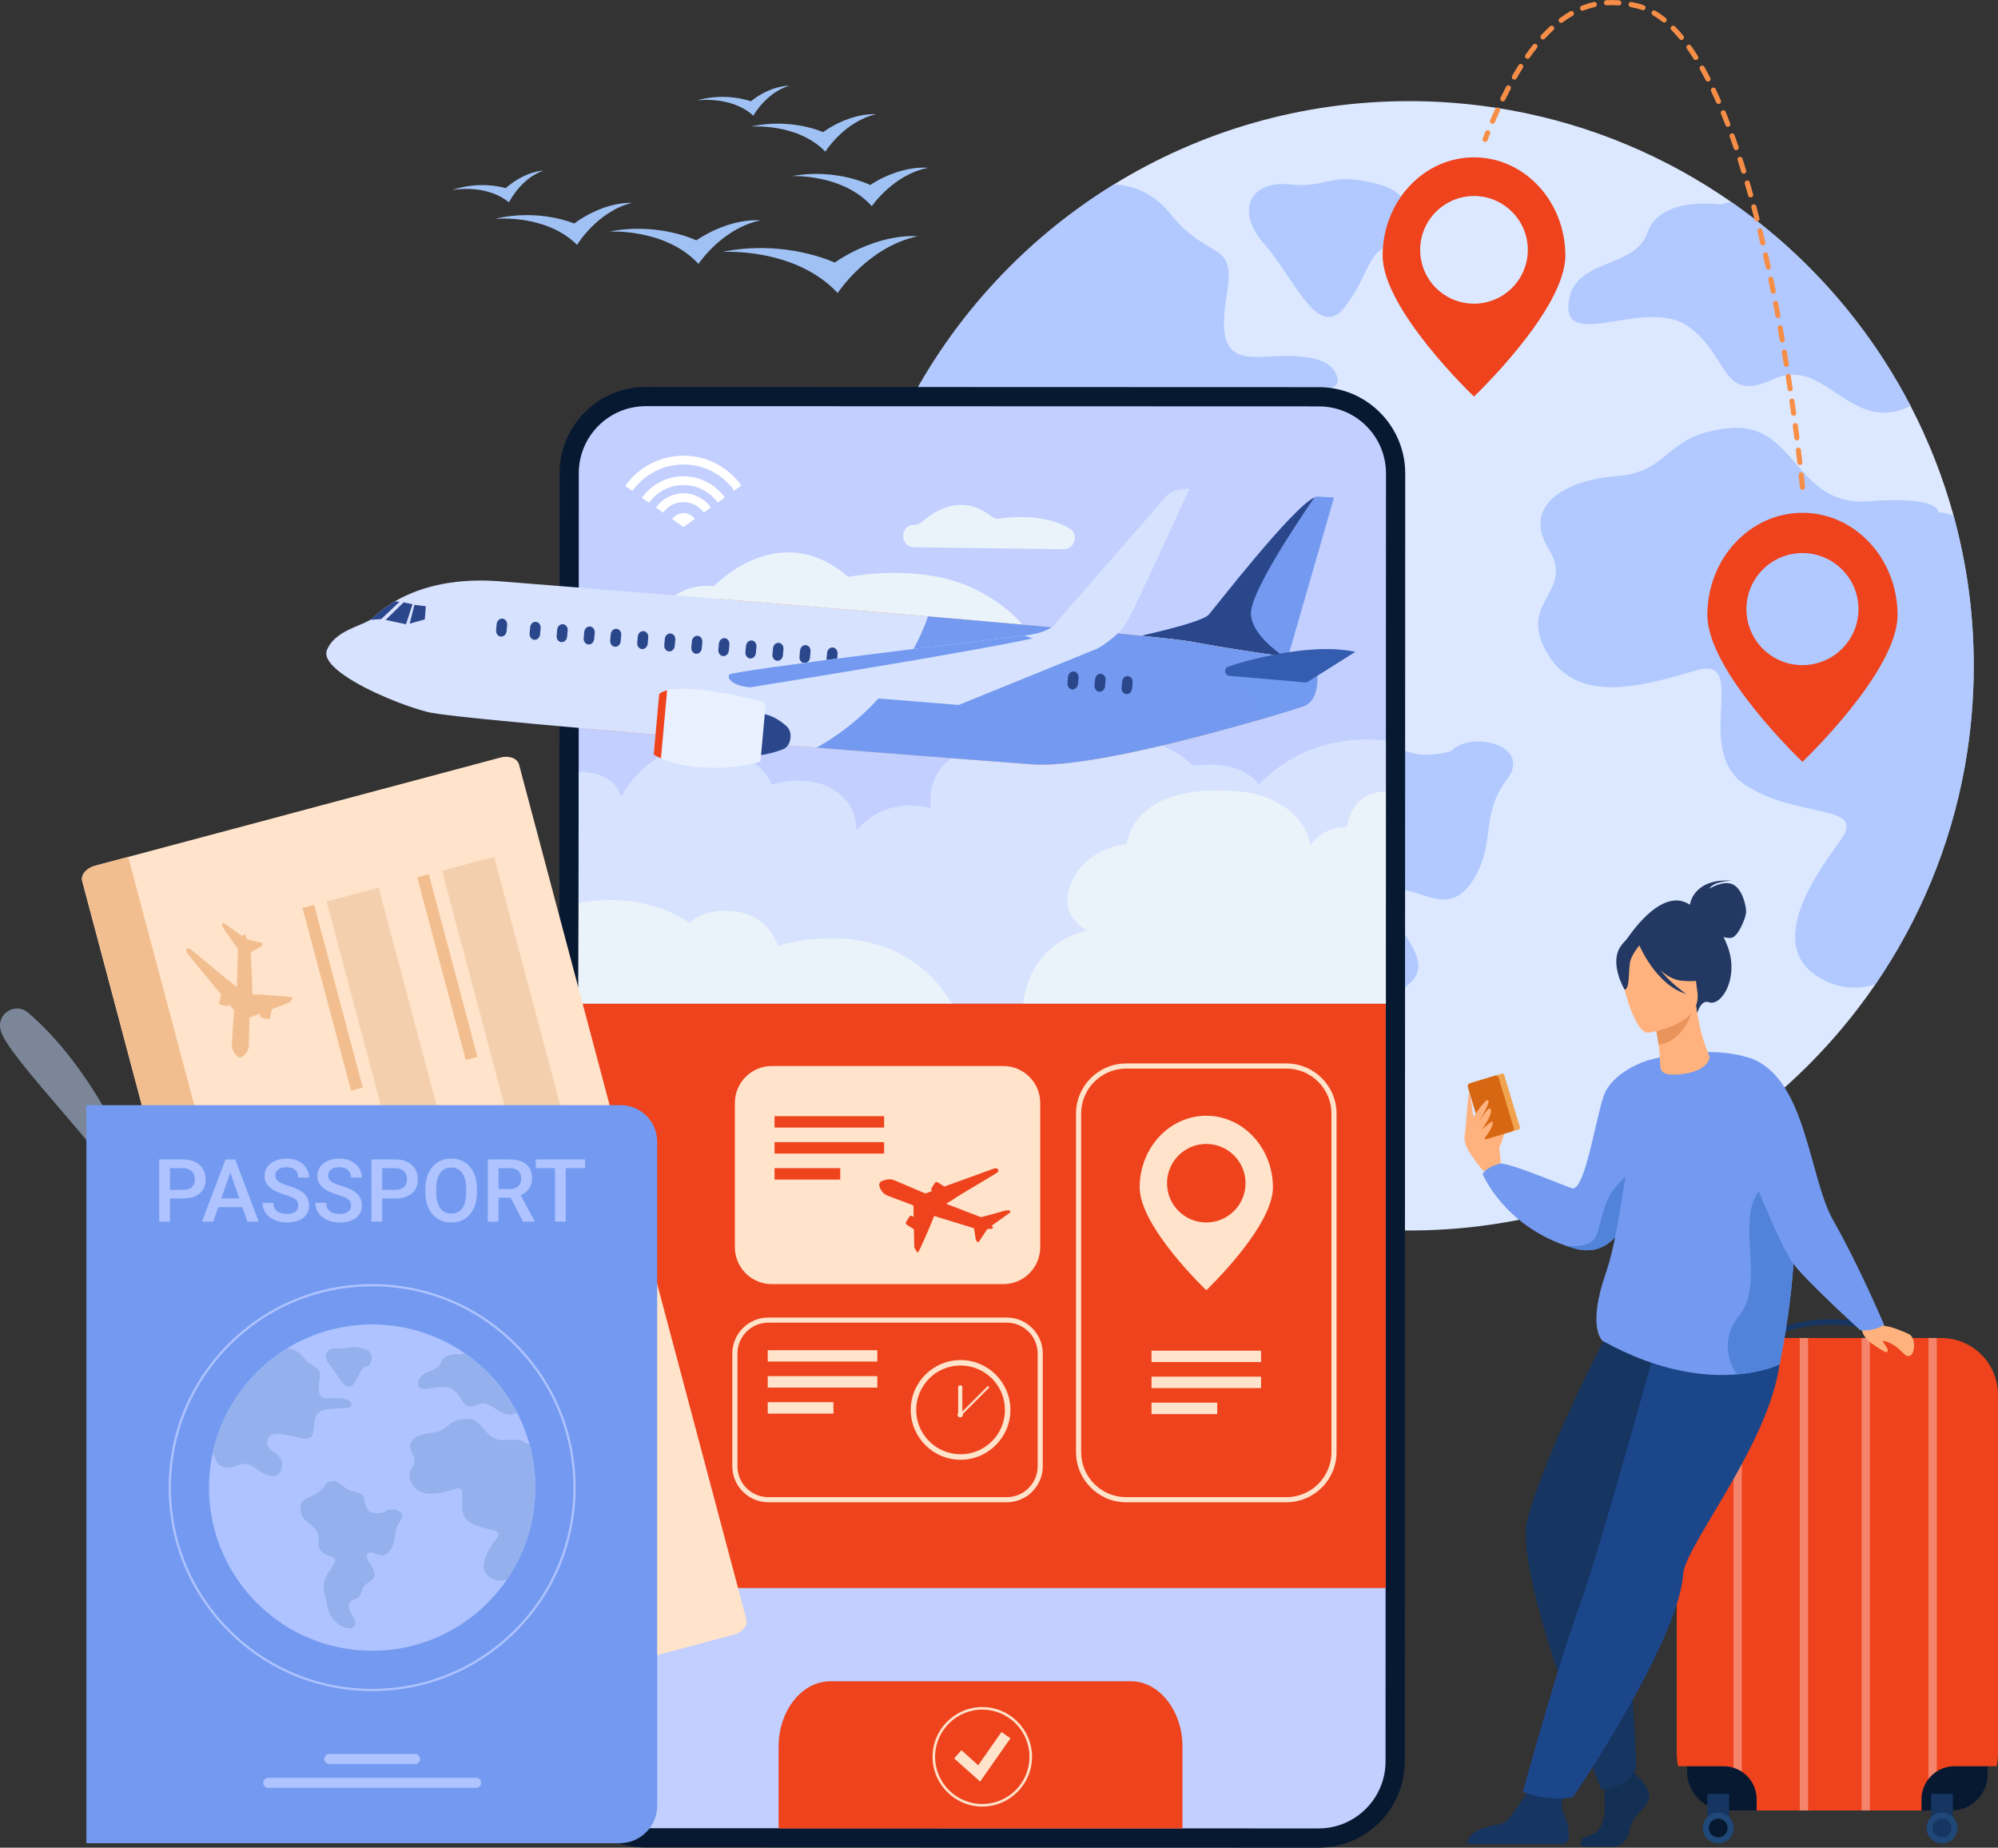 <?xml version="1.0" encoding="UTF-8"?>
<svg id="_лой_1" data-name="‘лой_1" xmlns="http://www.w3.org/2000/svg" viewBox="0 0 1752.92 1620.82">
  <rect x="0" y="0" width="1752.92" height="1620.82" fill="#333333" stroke="none"/>
  <defs>
    <style>
      .cls-1 {
        fill: #d7e2ff;
      }

      .cls-2 {
        fill: #f78e48;
      }

      .cls-3, .cls-4 {
        fill: #fff;
      }

      .cls-5 {
        fill: #5283db;
      }

      .cls-6 {
        fill: #1f4777;
      }

      .cls-7 {
        fill: #eabc92;
      }

      .cls-7, .cls-8, .cls-9 {
        opacity: .5;
      }

      .cls-10 {
        fill: #1c468a;
      }

      .cls-11 {
        fill: #9fc1f4;
      }

      .cls-12 {
        fill: #c2cfff;
      }

      .cls-13 {
        fill: #ee431d;
      }

      .cls-14 {
        fill: #ffe3ca;
      }

      .cls-15 {
        fill: #f1a34f;
      }

      .cls-16 {
        fill: #f2be8f;
      }

      .cls-17 {
        fill: #133054;
      }

      .cls-18 {
        fill: #e9f0ff;
      }

      .cls-19, .cls-8 {
        fill: #739af0;
      }

      .cls-20 {
        fill: #355daf;
      }

      .cls-21 {
        fill: #e58638;
      }

      .cls-22 {
        fill: #dce8ff;
      }

      .cls-23 {
        fill: #071931;
      }

      .cls-24 {
        fill: #aec3ff;
      }

      .cls-25 {
        fill: #d86713;
      }

      .cls-26 {
        fill: #e8945b;
      }

      .cls-27 {
        fill: #94b0ed;
      }

      .cls-9 {
        fill: #c5ddff;
      }

      .cls-4 {
        opacity: .35;
      }

      .cls-28 {
        fill: #ffb27d;
      }

      .cls-29 {
        fill: #9fbdff;
        opacity: .7;
      }

      .cls-30 {
        fill: #233862;
      }

      .cls-31 {
        fill: #163560;
      }

      .cls-32 {
        fill: #2b478b;
      }

      .cls-33 {
        fill: #ebf3fa;
      }
    </style>
  </defs>
  <path class="cls-22" d="M1731.66,584.07c0,30.44-2.74,60.27-8.01,89.22-12.65,69.48-39.78,133.9-78.18,190.04-89.2,130.46-239.18,216.08-409.15,216.08-202.19,0-376.09-121.12-453.06-294.8-10.16-22.88-18.63-46.68-25.23-71.24-11.14-41.21-17.07-84.58-17.07-129.3,0-36.17,3.88-71.46,11.24-105.41,.07-.4,.17-.77,.25-1.16,20.58-93.89,67.8-177.78,133.33-243.41,18.58-18.63,38.65-35.78,60.02-51.27,10.18-7.39,20.68-14.41,31.43-21,75.36-46.38,164.09-73.11,259.1-73.11,12.6,0,25.08,.47,37.43,1.41,17.45,1.29,34.62,3.48,51.49,6.55,71.06,12.87,136.81,40.92,193.84,80.65h.03c35.53,24.73,67.65,53.99,95.55,86.98,14.65,17.32,28.14,35.65,40.33,54.9,7.59,11.98,14.68,24.29,21.25,36.94,15.79,30.39,28.49,62.64,37.76,96.32,11.51,41.91,17.67,86.06,17.67,131.62Z"/>
  <path class="cls-29" d="M1068.03,362.33c-19.77,31.31,8.25,85.67-51.05,70.84-59.3-14.83-95.55-21.42-98.84,11.51-3.31,32.96,44.48,32.96,44.48,67.55s-21.42,46.03-54.36,29.6c-32.96-16.43-42.42-40.33-80.72-25.5-38.3,14.83-60.54,4.94-69.19-24.71-1.53-5.21-3.66-9.44-6.15-12.97,.07-.4,.17-.77,.25-1.16,20.58-93.89,67.8-177.78,133.33-243.41,18.58-18.63,38.65-35.78,60.02-51.27,10.18-7.39,20.68-14.41,31.43-21,15.44,.57,33.9,6.42,49.64,25.89,34.59,42.85,57.65,21.42,49.42,70.84-8.25,49.42,4.94,56.02,32.94,54.36,28-1.66,60.96-1.66,64.24,19.77,3.29,21.42-85.67-1.66-105.43,29.65Z"/>
  <path class="cls-29" d="M1273.12,658.83s-43.65,14-55.18-16.47c-11.53-30.47,1.65-37.06-37.06-46.12-38.71-9.06-42-35.42-66.71-32.12-24.71,3.29-12.35,13.18-41.18,34.59-28.83,21.41-55.18,11.53-54.36,51.06,.82,39.53,43.65,45.71,52.3,71.66,8.65,25.94-6.18,37.06,12.35,56.83,18.53,19.77,53.12,11.12,37.06,38.3-16.06,27.18-40.77,48.18-28.42,90.19,12.35,42,3.71,44.48,24.71,74.13,21,29.65,61.77,39.53,67.95,19.77,6.18-19.77-28.42-45.71-17.3-65.48,11.12-19.77,29.65-6.18,37.06-35.83,7.41-29.65,37.48-29.65,39.95-50.24,2.47-20.59-36.24-51.89-21.42-65.07,14.83-13.18,44.48,23.89,67.54-9.06,23.06-32.95,7.41-59.3,31.3-90.6,23.89-31.3-32.12-43.65-48.59-25.53Z"/>
  <path class="cls-29" d="M1731.66,584.07c0,30.44-2.74,60.27-8.01,89.22-12.65,69.48-39.78,133.9-78.18,190.04-13.1,4.3-26.46,4.2-39.61-1.06-61.77-24.71-16.06-91.42,8.65-124.78,24.71-33.36-38.3-18.53-84.01-49.42-45.71-30.89,4.94-113.66-42.01-100.07-46.95,13.59-103.78,30.89-130.96-14.83-27.18-45.71,24.71-53.12,1.24-91.42-23.47-38.3,13.59-60.54,60.54-64.24,46.95-3.71,40.77-37.06,98.84-42.01,58.07-4.94,56.83,69.19,121.07,64.24,64.24-4.94,61.35,9.88,61.35,9.88,4.62-.12,9.12,.84,13.42,2.82,11.51,41.91,17.67,86.06,17.67,131.62Z"/>
  <path class="cls-29" d="M1676.24,356.13c-53.42,25.99-74.87-44.7-120.53-23.45-46.03,21.42-37.98-19.77-74.2-46.13-36.25-26.34-108.72,21.42-105.43-19.77,3.29-41.16,57.65-29.65,69.18-62.59,11.54-32.94,64.24-24.71,64.24-24.71,2.99-1.14,6.2-1.88,9.59-2.17,0,0,0-.02,.03,0,35.53,24.73,67.65,53.99,95.55,86.98,14.65,17.32,28.14,35.65,40.33,54.9,7.59,11.98,14.68,24.29,21.25,36.94Z"/>
  <path class="cls-29" d="M1226.17,214.07s28-40.4-16.47-52.32c-44.48-11.92-43.65,3.68-78.25,0-34.59-3.68-48.18,23.08-22.24,52.32,25.94,29.24,46.95,85.35,70.42,55.44,23.47-29.91,18.94-52.56,46.54-55.44Z"/>
  <path class="cls-9" d="M140.41,1085.45s-36.21-129.17-115.89-197.21c-10.59-9.04-26.71,.28-24.28,13.99,.04,.23,.08,.46,.13,.69,4.53,23.34,95.47,110.62,140.04,182.53Z"/>
  <path class="cls-12" d="M1224.41,415.3l-.39,1129.9c-.01,37.12-30.11,67.2-67.22,67.19l-590.65-.2c-37.12-.01-67.2-30.11-67.19-67.23l.39-1129.9c.01-37.11,30.11-67.19,67.23-67.17l590.65,.2c37.11,.01,67.19,30.11,67.17,67.22Z"/>
  <path class="cls-23" d="M1156.8,1620.82l-590.65-.2c-41.71-.01-75.63-33.96-75.62-75.67l.39-1129.9c.01-41.71,33.96-75.63,75.67-75.62l590.65,.2c41.71,.01,75.63,33.96,75.61,75.67l-.39,1129.9c-.01,41.71-33.96,75.63-75.67,75.62ZM566.58,356.3c-32.41-.01-58.78,26.34-58.79,58.75l-.39,1129.9c-.01,32.41,26.34,58.78,58.75,58.79l590.65,.2c32.41,.01,58.78-26.34,58.79-58.75l.39-1129.9c.01-32.41-26.34-58.78-58.75-58.79l-590.65-.2Z"/>
  <g>
    <path class="cls-3" d="M609.57,455.21l-9.93,7.12-9.98-7.05c2.21-3.11,5.87-5.17,9.98-5.17,4.09,0,7.72,2.01,9.93,5.1Z"/>
    <path class="cls-3" d="M599.64,432.75c-9.98,0-18.81,4.96-24.16,12.55l6.3,4.43c3.96-5.61,10.5-9.26,17.86-9.26,7.31,0,13.79,3.61,17.75,9.14l6.28-4.5c-5.37-7.49-14.15-12.35-24.02-12.36Z"/>
    <path class="cls-3" d="M599.65,399.74c-21.12,0-39.8,10.48-51.13,26.53l6.3,4.43c9.94-14.04,26.33-23.25,44.82-23.24,18.34,0,34.62,9.07,44.58,22.94l6.25-4.5c-11.34-15.83-29.88-26.15-50.83-26.16Z"/>
    <path class="cls-3" d="M599.65,417.8c-15.02,0-28.35,7.43-36.46,18.82l6.3,4.43c6.72-9.39,17.73-15.53,30.16-15.53,12.32,0,23.25,6.05,29.99,15.32l6.25-4.47c-8.13-11.25-21.35-18.56-36.24-18.56Z"/>
  </g>
  <g>
    <path class="cls-11" d="M732.24,230.33s-43.07-20.69-98.72-9.33c0,0,63.65-4.35,101.4,36.05,0,0,26.39-40.48,70.03-49.76,0,0-32.51-3.88-72.7,23.03Z"/>
    <path class="cls-11" d="M610.86,210.83s-33.22-16.2-76.31-7.66c0,0,49.25-3.07,78.26,28.34,0,0,20.6-31.19,54.38-38.16,0,0-25.13-3.14-56.33,17.48Z"/>
    <path class="cls-11" d="M503.71,196.06s-30.84-13.45-69.7-4.03c0,0,44.68-4.69,72.27,22.76,0,0,17.53-29.16,48-36.81,0,0-22.98-1.89-50.56,18.07Z"/>
    <path class="cls-11" d="M443.64,165.08s-21.64-7.13-47.26,1.68c0,0,29.83-5.98,50.17,10.79,0,0,9.98-20.77,30.04-27.85,0,0-15.61,.17-32.96,15.38Z"/>
    <path class="cls-11" d="M658.68,88.88s-21.24-8.25-47.28-.79c0,0,30.1-4.42,49.54,13.39,0,0,11.05-20.22,31.46-26.25,0,0-15.6-.64-33.71,13.64Z"/>
    <path class="cls-11" d="M763.38,162.27s-29.64-14.95-68.45-7.79c0,0,44.27-2.17,69.95,26.39,0,0,18.87-27.77,49.3-33.63,0,0-22.53-3.12-50.81,15.03Z"/>
    <path class="cls-11" d="M722.06,115.89s-27.91-12.78-63.51-4.81c0,0,40.83-3.55,65.55,21.94,0,0,16.47-26.31,44.38-32.79,0,0-20.93-2.1-46.41,15.66Z"/>
  </g>
  <path class="cls-13" d="M1497.93,539.56c0,49.54,83.43,128.74,83.43,128.74,0,0,83.43-79.19,83.43-128.74s-37.35-89.72-83.43-89.72-83.43,40.17-83.43,89.72Zm34.27-5.26c0-27.08,22.08-49.16,49.16-49.16s49.16,22.08,49.16,49.16-21.95,49.16-49.16,49.16-49.16-21.95-49.16-49.16Z"/>
  <path class="cls-13" d="M1213.05,224.21c0,47.59,80.14,123.66,80.14,123.66,0,0,80.14-76.07,80.14-123.66s-35.88-86.18-80.14-86.18-80.14,38.59-80.14,86.18Zm32.92-5.05c0-26.02,21.21-47.22,47.22-47.22s47.22,21.2,47.22,47.22-21.08,47.22-47.22,47.22-47.22-21.08-47.22-47.22Z"/>
  <g>
    <path class="cls-23" d="M1480.13,1549.37h263.74v7.07c0,17.52-14.22,31.74-31.74,31.74h-197.68c-18.94,0-34.32-15.38-34.32-34.32v-4.49h0Z"/>
    <path class="cls-13" d="M1752.92,1223.57v314.75c0,3.79-.42,7.49-1.23,11.05h-36.92c-5.73,0-11.08,1.67-15.58,4.55-2.79,1.77-5.24,4.01-7.26,6.61-3.85,4.92-6.13,11.11-6.13,17.83v9.81h-144.63v-9.81c0-10.12-5.17-19.03-13.03-24.22-2.22-1.47-4.66-2.64-7.26-3.45-2.74-.86-5.66-1.32-8.68-1.32h-39.9c-.8-3.56-1.23-7.26-1.23-11.05v-314.75c0-27.54,22.3-49.85,49.81-49.85h182.21c27.51,0,49.81,22.32,49.81,49.85Z"/>
    <path class="cls-31" d="M1665.06,1173.55c-65.27-25.73-110.8-.41-111.25-.15l-2.35-4.1c.49-.28,12.12-6.88,32.23-10.22,18.47-3.07,47.88-3.82,83.11,10.07l-1.73,4.4Z"/>
    <rect class="cls-31" x="1497.94" y="1573.6" width="19.09" height="26"/>
    <path class="cls-6" d="M1493.91,1603.54c0-7.51,6.08-13.59,13.58-13.59s13.58,6.09,13.58,13.59-6.08,13.59-13.58,13.59-13.58-6.09-13.58-13.59Z"/>
    <path class="cls-23" d="M1499.24,1603.54c0-4.56,3.69-8.25,8.24-8.25s8.25,3.69,8.25,8.25-3.69,8.25-8.25,8.25-8.24-3.69-8.24-8.25Z"/>
    <rect class="cls-31" x="1694.27" y="1573.6" width="19.09" height="26"/>
    <path class="cls-6" d="M1690.23,1603.54c0-7.51,6.08-13.59,13.58-13.59s13.58,6.09,13.58,13.59-6.08,13.59-13.58,13.59-13.58-6.09-13.58-13.59Z"/>
    <path class="cls-31" d="M1695.57,1603.54c0-4.56,3.69-8.25,8.24-8.25s8.25,3.69,8.25,8.25-3.69,8.25-8.25,8.25-8.24-3.69-8.24-8.25Z"/>
    <path class="cls-4" d="M1528.15,1173.71v380.43c-2.22-1.47-4.66-2.64-7.26-3.45v-376.98h7.26Z"/>
    <rect class="cls-4" x="1579.02" y="1173.71" width="7.26" height="414.46"/>
    <rect class="cls-4" x="1633.26" y="1173.71" width="7.26" height="414.46"/>
    <path class="cls-4" d="M1699.2,1173.71v380.21c-2.79,1.77-5.24,4.01-7.26,6.61v-386.81h7.26Z"/>
  </g>
  <g>
    <path class="cls-28" d="M1313.66,1010.75c0-.54,7.95-16.98,5.42-18.24-2.53-1.26-7.06-1.07-7.58,1.81-.53,2.88,2.17,16.44,2.17,16.44Z"/>
    <path class="cls-28" d="M1316.66,1020.56c0-1.61-1.86-26.22-6.01-31.12-4.15-4.9-12.62-11.86-15.29-11.65-2.67,.21-13.09,14.06-9.96,24.68,3.13,10.61,16.36,24.98,16.36,24.98l14.9-6.89Z"/>
    <g>
      <path class="cls-15" d="M1332.48,990.75l-24.16,7.24c-.8,.24-1.65-.21-1.89-1.02l-13.81-46.07c-.24-.8,.21-1.65,1.02-1.89l24.16-7.24c.8-.24,1.65,.21,1.89,1.02l13.81,46.07c.24,.8-.21,1.65-1.02,1.89Z"/>
      <path class="cls-25" d="M1326.2,992.63l-21.92,6.57c-1.42,.43-2.92-.38-3.35-1.8l-13.14-43.83c-.43-1.42,.38-2.92,1.8-3.35l21.92-6.57c1.42-.43,2.92,.38,3.35,1.8l13.14,43.83c.43,1.42-.38,2.92-1.8,3.35Z"/>
    </g>
    <path class="cls-28" d="M1292.86,979.59s10.06-15.48,12.52-14.62c3.51,1.23-9.12,20.87-9.12,20.87,0,0,9.36-14.68,10.82-13.58,3.33,2.52-1.97,11.74-7.23,18.81,0,0,9.41-8.62,9.72-7.07,1.07,5.44-10.33,18.61-10.33,18.61l-6.38-14.56v-8.47Z"/>
    <path class="cls-28" d="M1285.32,993.96c.49-1.89,2.94-38.86,3.99-35.36,1.05,3.51,3.55,22.89,3.55,22.89l-7.55,12.46Z"/>
    <path class="cls-19" d="M1445.89,983.78s-1.05,40.2-12.65,72.64c-9.16,25.62-24.89,46.4-51.88,38.73-2.76-.79-5.43-1.63-8.02-2.54-.02-.01-.03-.01-.03-.01-54.83-19.1-72.57-62.82-72.57-62.82,4.08-6.73,15.91-9.21,15.91-9.21,11.04,.59,59.56,21.2,62.66,21.83,11.22,2.26,20.29-59.42,27.58-80.78,7.29-21.37,37.14-30.93,37.14-30.93l1.85,53.1Z"/>
    <path class="cls-5" d="M1434.3,1027.45l-1.05,28.96c-9.16,25.62-24.89,46.4-51.88,38.73-2.76-.79-5.43-1.63-8.02-2.54,.86,.11,17.38,2.34,24.29-4.57,7.1-7.11,6.36-30.68,19.45-46.39,13.1-15.71,17.21-14.2,17.21-14.2Z"/>
    <path class="cls-17" d="M1435.81,1557.15s13.49,12.31,10.86,21.06c-2.63,8.75-14.81,14.58-16.46,25.28-1.65,10.69-8.23,16.53-14.15,16.53h-28.24s-4.36-7.53,6.17-9.79c10.53-2.27,14.5-14.84,13.84-26.5-.66-11.67,.99-27.22,.99-27.22l22.38-5.18,4.61,5.83Z"/>
    <path class="cls-31" d="M1287.14,1617.78h83.16c3.26,0,5.94-2.59,6.03-5.84,.13-4.87-.27-11.96-2.97-17.94-4.44-9.84-7.24-11.57,11.5-40.2-5.64,5.8-20.84,3.15-33.66,1.42-1.57,2.55-25.37,39.31-30.62,43.08-5.8,4.17-31.65,2.68-33.44,19.47Z"/>
    <path class="cls-31" d="M1416.72,1156.62s-60.3,113.77-76.68,176.42c-12.72,48.63,64.9,236.77,64.9,236.77,0,0,6.34-.42,16.69-4.49,10.16-3.99,14.03-14.71,14.03-14.71,0,0-4.6-134.53-20.31-199.61-3.53-14.61,17.08-61.73,51.87-87.54,34.79-25.81,49.27-108.85,28.56-114.46-20.71-5.61-79.06,7.61-79.06,7.61Z"/>
    <path class="cls-10" d="M1468.34,1124.32s-63.38,232.36-82.61,284.54c-19.23,52.18-49.72,162.92-49.72,162.92,0,0,19.28,9.05,43.97,4.77,0,0,92.68-135.78,96.72-195.8,1.87-27.74,95.09-137.71,84.7-209.41l-93.05-47.02Z"/>
    <path class="cls-19" d="M1561.24,1196.82s-13.49,6.8-37.33,8.8h-.02c-27.3,2.29-68.19-1.73-117.99-29.46,0,0-13.89-11.45,3.18-60.12,12.92-36.85,19.21-114.55,34.98-185.36,0,0,51.15-16.05,92.18-2.18,31.35,10.6,28.23,58.72,34.02,108.83,.54,4.68,1.16,9.37,1.89,14.05,8.56,54.85-10.9,145.44-10.9,145.44Z"/>
    <path class="cls-30" d="M1426.01,825.85s34.91-56.83,61.94-27.58c0,0,17.67,4.51,27.8,32.03,10.33,28.07-5.76,52.87-16.5,48.86-6.89-2.57-10.11,9.31-10.11,9.31l-63.13-62.62Z"/>
    <path class="cls-30" d="M1482.6,793.79s2.4-23.53,36.78-21.24c0,0-16.26,.29-19.75,7.07,0,0,11.82-7.62,20.44-3.91,8.62,3.71,12.28,19.84,11.81,24.98s-7.09,21.18-12.88,22.02c-5.8,.84-13.39-3.26-13.39-3.26l-23.02-25.66Z"/>
    <path class="cls-28" d="M1499.92,927.06c-3.23-8.61-8.04-17.64-11.9-45.12l-2.06,.72-34.7,12.22s2.43,11.12,3.98,21.71c.64,4.33,1.09,12.05,1.38,18.8,.3,6.9,7.09,7.55,13.98,7.23,18.35-.85,28.46-7.69,29.31-15.56Z"/>
    <path class="cls-26" d="M1451.26,894.89s2.43,11.12,3.98,21.71c19.91-3.44,27.85-23.2,30.72-33.93l-34.7,12.22Z"/>
    <path class="cls-30" d="M1489.09,878.24s8.09-18.06,8.56-32.58c.34-10.36-10.21-47.07-47.07-36.25,0,0-10.78,2.65-20.05,11.07-7.38,6.7-17.45,20.31,.45,51.09l5.02,10.55,53.09-3.88Z"/>
    <path class="cls-28" d="M1446.03,905.88s47.4-6.04,43.19-35.5c-4.21-29.46-.93-50.09-31.38-47.48-30.45,2.61-34.71,14.69-35.69,24.87-.99,10.18,11.44,58.92,23.88,58.11Z"/>
    <path class="cls-30" d="M1436.19,825.28s17.93,32.7,38.54,34.94c20.61,2.25,28.46-4.32,28.46-4.32,0,0-16.99-9.91-23.2-30.59,0,0-36.41-17.88-43.8-.03Z"/>
    <path class="cls-30" d="M1439.81,827.62s-8.56,9.11-9.83,16.95c-1.28,7.84-.11,23.44-4.69,23.56,0,0-13.14-22.09-4.09-36.96,9.59-15.77,18.62-3.56,18.62-3.56Z"/>
    <path class="cls-30" d="M1438.18,829.05s14.44,34.86,41.19,42.84c0,0-28.28-18.62-33.85-42.21-5.57-23.58-7.33-.63-7.33-.63Z"/>
    <path class="cls-5" d="M1561.24,1196.82s-13.49,6.8-37.33,8.8h-.02s-19.59-24.56,2.27-52.09c21.86-27.53-1.71-78.32,15.13-105.94,11.72-19.22,23.12-14.75,28.97-10.26,.54,4.68,1.16,9.37,1.89,14.05,8.56,54.85-10.9,145.44-10.9,145.44Z"/>
    <path class="cls-28" d="M1647.24,1155.99s2.91,6.77,6.97,7.22c6.63,.74,19.25,6.29,21.23,7.47,5.37,3.19,5.01,17.46-.36,18.8-5.37,1.34-8.06-10.63-24.84-13.84-5.69-1.09-13.99,2.85-17.35-10.79l14.35-8.86Z"/>
    <path class="cls-19" d="M1536.23,928.5c48.81,17.95,50.62,104.43,72.38,142.51,22.44,39.27,44.3,90.97,44.3,90.97,0,0-.39,1.55-8.76,3.95-5.89,1.69-12.05,.97-12.05,.97,0,0-46.12-41.72-58.65-58.18-12.53-16.46-42.07-92.81-42.07-92.81,0,0-14.53-94.54,4.85-87.41Z"/>
    <path class="cls-28" d="M1634.09,1168.23s1.19,5.81,8.38,10.51c7.2,4.7,12.97,9.4,13.67,6.49,.7-2.91-4-6.04-5.12-11.41-1.12-5.37-16.93-5.59-16.93-5.59Z"/>
  </g>
  <rect class="cls-13" x="507.4" y="880.26" width="708.38" height="512.8"/>
  <path class="cls-13" d="M1037.43,1532.23v69.18c0,.85-.02,1.7-.05,2.54h-354.23c-.04-.84-.05-1.69-.05-2.54v-69.18c0-31.56,20.37-57.38,45.26-57.38h263.81c24.89,0,45.26,25.82,45.26,57.38Z"/>
  <g>
    <polygon class="cls-14" points="859.9 1562.88 837.1 1542.47 843.51 1535.31 858.24 1548.5 878.62 1519.34 886.49 1524.84 859.9 1562.88"/>
    <path class="cls-14" d="M861.8,1584.75c-24.07,0-43.64-19.58-43.64-43.64s19.58-43.64,43.64-43.64,43.64,19.58,43.64,43.64-19.58,43.64-43.64,43.64Zm0-85.04c-22.83,0-41.4,18.57-41.4,41.4s18.57,41.4,41.4,41.4,41.4-18.57,41.4-41.4-18.57-41.4-41.4-41.4Z"/>
  </g>
  <path class="cls-33" d="M570.83,546.64s16.4-36.52,55.63-32.47c0,0,56.94-60.88,117.67-8.12,0,0,64.55-13.07,112.35,11.32,31.87,16.26,42.4,33.32,42.4,33.32l-328.05-4.06Z"/>
  <path class="cls-33" d="M801.86,460.3c.2,0,.41-.01,.61-.02,2.49-.04,4.88-.94,6.71-2.61,8.25-7.54,33.38-26.3,60.44-4.75,2.12,1.69,4.85,2.39,7.53,1.99,10.45-1.53,37.76-4,59.14,7.45,.58,.31,1.15,.62,1.71,.94,8.9,4.99,5.16,18.6-5.04,18.47l-130.81-1.7c-12.82-.17-13.11-19.3-.29-19.77Z"/>
  <path class="cls-14" d="M1128.63,1317.82h-140.61c-24.26,0-43.99-19.73-43.99-43.99v-296.95c0-24.26,19.73-43.99,43.99-43.99h140.61c24.26,0,43.99,19.73,43.99,43.99v296.95c0,24.26-19.73,43.99-43.99,43.99Zm-140.61-380.44c-21.78,0-39.5,17.72-39.5,39.5v296.95c0,21.78,17.72,39.5,39.5,39.5h140.61c21.78,0,39.5-17.72,39.5-39.5v-296.95c0-21.78-17.72-39.5-39.5-39.5h-140.61Z"/>
  <path class="cls-14" d="M677.11,935.13h203.15c17.86,0,32.37,14.5,32.37,32.37v126.59c0,17.86-14.5,32.37-32.37,32.37h-203.15c-17.86,0-32.37-14.5-32.37-32.37v-126.59c0-17.86,14.5-32.37,32.37-32.37Z"/>
  <path class="cls-14" d="M883.25,1317.82h-209.14c-17.43,0-31.62-14.18-31.62-31.62v-98.82c0-17.43,14.18-31.62,31.62-31.62h209.14c17.43,0,31.62,14.18,31.62,31.62v98.82c0,17.43-14.18,31.62-31.62,31.62Zm-209.14-157.57c-14.96,0-27.13,12.17-27.13,27.13v98.82c0,14.96,12.17,27.13,27.13,27.13h209.14c14.96,0,27.13-12.17,27.13-27.13v-98.82c0-14.96-12.17-27.13-27.13-27.13h-209.14Z"/>
  <path class="cls-14" d="M999.87,1041.61c0,34.71,58.46,90.2,58.46,90.2,0,0,58.46-55.49,58.46-90.2s-26.17-62.86-58.46-62.86-58.46,28.15-58.46,62.86Zm24.01-3.69c0-18.98,15.47-34.45,34.44-34.45s34.44,15.47,34.44,34.45-15.38,34.44-34.44,34.44-34.44-15.38-34.44-34.44Z"/>
  <path class="cls-13" d="M885.34,1061.8l-2.77,.03c-.1,0-.19,.01-.28,.04l-21.22,5.8c-.26,.07-.54,.05-.78-.07l-29.82-11.48c-.76-.37,3.85-2.62,4.54-3.12,7.46-5.43,31.11-18.65,40-24.53,1.42-.94,1.03-3.12-.63-3.51-.8-.19-1.64-.14-2.41,.14l-43.44,15.77-5.84-3.7c-.85-.54-1.98-.28-2.52,.57l-2.86,4.53c-.53,.83-.29,1.94,.52,2.49l-5.6,2.03c-.27,.1-.56,.09-.82-.02l-26.73-11.4c-2.37-1.01-5.01-1.17-7.48-.45-1,.29-2.08,.61-3.08,.9-2.07,.61-3.21,2.83-2.51,4.87l.35,1.03c1.15,3.35,3.73,6.01,7.04,7.26l21.68,8.16c.43,.16,.72,.57,.73,1.03l.19,9.37-1.24-.79c-.85-.54-1.98-.28-2.52,.57l-2.86,4.53c-.54,.85-.28,1.98,.57,2.52l6.27,3.98,.3,14.62c.02,1.18,.4,2.33,1.07,3.3,.86,1.23,1.77,2.6,2.08,2.46,1.03-.46,10.85-22.97,14.19-31.83,.19-.5,4.45,1.08,4.95,1.27l29.55,9.04c.38,.14,.65,.48,.71,.88l1.31,8.62c.15,.97,.62,1.85,1.34,2.51l.03,.03c.51,.47,1.32,.37,1.69-.21l6.87-10.53c.2-.31,.54-.5,.9-.51l3.17-.1c.99-.03,1.45-1.24,.74-1.93l-.77-.75,16.04-11.38c.89-.63,.44-2.04-.66-2.03Z"/>
  <g>
    <path class="cls-14" d="M842.75,1280.51c-24.11,0-43.72-19.61-43.72-43.72s19.61-43.72,43.72-43.72,43.72,19.61,43.72,43.72-19.61,43.72-43.72,43.72Zm0-82.66c-21.47,0-38.93,17.46-38.93,38.93s17.47,38.93,38.93,38.93,38.93-17.47,38.93-38.93-17.47-38.93-38.93-38.93Z"/>
    <g>
      <path class="cls-14" d="M842.16,1215.26h.6c.84,0,1.52,.68,1.52,1.52v24.36c0,.84-.68,1.52-1.52,1.52h-.6c-.84,0-1.52-.68-1.52-1.52v-24.36c0-.84,.68-1.52,1.52-1.52Z"/>
      <path class="cls-14" d="M841.94,1241.87l-.05-.05c-.34-.34-.34-.9,0-1.24l24.31-24.31c.34-.34,.9-.34,1.24,0l.05,.05c.34,.34,.34,.9,0,1.24l-24.31,24.31c-.34,.34-.9,.34-1.23,0Z"/>
      <path class="cls-14" d="M840.07,1240.99c0-1.32,1.07-2.39,2.39-2.39s2.39,1.07,2.39,2.39-1.07,2.39-2.39,2.39-2.39-1.07-2.39-2.39Z"/>
    </g>
  </g>
  <g>
    <rect class="cls-14" x="673.57" y="1184.42" width="96.13" height="9.97"/>
    <rect class="cls-14" x="673.57" y="1207.18" width="96.13" height="10.04"/>
    <rect class="cls-14" x="673.57" y="1230.01" width="57.64" height="10.04"/>
  </g>
  <g>
    <rect class="cls-14" x="1010.26" y="1184.85" width="96.13" height="9.97"/>
    <rect class="cls-14" x="1010.26" y="1207.61" width="96.13" height="10.04"/>
    <rect class="cls-14" x="1010.26" y="1230.43" width="57.64" height="10.04"/>
  </g>
  <g>
    <rect class="cls-13" x="679.54" y="979.13" width="96.13" height="9.97"/>
    <rect class="cls-13" x="679.54" y="1001.89" width="96.13" height="10.04"/>
    <rect class="cls-13" x="679.54" y="1024.72" width="57.64" height="10.04"/>
  </g>
  <path class="cls-2" d="M1581.36,429.73c-1.15,0-2.12-.88-2.23-2.04,0-.04-.36-3.96-1.1-10.9-.13-1.23,.76-2.34,1.99-2.47,1.23-.14,2.34,.76,2.47,1.99,.74,6.97,1.11,10.92,1.11,10.96,.11,1.23-.8,2.33-2.03,2.44-.07,0-.14,0-.21,0Zm-2.3-21.77c-1.13,0-2.1-.85-2.23-1.99-.37-3.28-.79-6.89-1.27-10.8-.15-1.23,.73-2.35,1.96-2.5,1.22-.14,2.35,.73,2.5,1.96,.47,3.92,.89,7.54,1.27,10.83,.14,1.23-.74,2.34-1.98,2.48-.09,0-.17,.01-.26,.01Zm-2.6-21.61c-1.11,0-2.08-.83-2.22-1.96-.43-3.43-.9-7.02-1.39-10.77-.16-1.23,.7-2.36,1.93-2.52,1.23-.16,2.36,.7,2.52,1.93,.5,3.75,.96,7.36,1.39,10.79,.16,1.23-.72,2.35-1.95,2.51-.1,.01-.19,.02-.28,.02Zm-2.84-21.55c-1.1,0-2.07-.81-2.22-1.94-.48-3.48-.98-7.07-1.51-10.75-.18-1.23,.68-2.36,1.9-2.54,1.23-.18,2.36,.68,2.54,1.9,.53,3.69,1.03,7.28,1.51,10.77,.17,1.23-.69,2.36-1.92,2.53-.1,.01-.21,.02-.31,.02Zm-3.08-21.51c-1.09,0-2.05-.8-2.22-1.91-.52-3.51-1.06-7.08-1.63-10.73-.19-1.23,.65-2.37,1.88-2.56,1.21-.18,2.37,.65,2.56,1.88,.56,3.65,1.11,7.24,1.63,10.75,.18,1.23-.66,2.37-1.89,2.55-.11,.02-.22,.02-.33,.02Zm-3.32-21.46c-1.08,0-2.04-.79-2.21-1.89-.56-3.52-1.15-7.09-1.75-10.7-.2-1.22,.62-2.38,1.85-2.58,1.21-.2,2.38,.62,2.58,1.85,.6,3.62,1.19,7.2,1.75,10.73,.2,1.22-.64,2.38-1.86,2.57-.12,.02-.24,.03-.36,.03Zm-3.56-21.42c-1.07,0-2.02-.77-2.21-1.86-.61-3.52-1.23-7.09-1.88-10.68-.22-1.22,.59-2.39,1.81-2.6,1.22-.21,2.39,.59,2.6,1.81,.64,3.6,1.27,7.17,1.88,10.71,.21,1.22-.61,2.38-1.83,2.59-.13,.02-.26,.03-.38,.03Zm-3.82-21.37c-1.06,0-2-.75-2.2-1.84-.65-3.53-1.33-7.08-2.01-10.65-.23-1.22,.56-2.39,1.78-2.63,1.22-.24,2.39,.56,2.63,1.78,.69,3.58,1.36,7.14,2.02,10.68,.23,1.22-.58,2.39-1.8,2.62-.14,.03-.28,.04-.41,.04Zm-4.11-21.32c-1.05,0-1.99-.74-2.2-1.8-.7-3.53-1.42-7.07-2.16-10.62-.25-1.21,.53-2.4,1.74-2.65,1.22-.26,2.4,.53,2.65,1.74,.74,3.56,1.46,7.11,2.17,10.65,.24,1.22-.55,2.4-1.76,2.64-.15,.03-.3,.04-.44,.04Zm-4.41-21.25c-1.04,0-1.96-.72-2.19-1.77-.76-3.51-1.53-7.03-2.32-10.55-.27-1.21,.49-2.41,1.7-2.68,1.21-.27,2.41,.49,2.68,1.7,.79,3.53,1.57,7.07,2.33,10.59,.26,1.21-.51,2.41-1.72,2.67-.16,.03-.32,.05-.47,.05Zm-4.74-21.15c-1.02,0-1.94-.7-2.18-1.73-.82-3.52-1.66-7.05-2.51-10.57-.29-1.2,.45-2.42,1.65-2.71,1.21-.3,2.42,.45,2.71,1.65,.86,3.53,1.7,7.07,2.52,10.61,.28,1.21-.47,2.41-1.68,2.7-.17,.04-.34,.06-.51,.06Zm-5.13-21.12c-1,0-1.92-.68-2.17-1.69-.89-3.5-1.79-7-2.72-10.48-.32-1.2,.4-2.43,1.6-2.74,1.2-.32,2.43,.4,2.74,1.6,.93,3.5,1.83,7.01,2.73,10.53,.3,1.2-.42,2.42-1.62,2.73-.19,.05-.37,.07-.55,.07Zm-5.56-20.98c-.98,0-1.89-.65-2.16-1.65-.97-3.49-1.95-6.96-2.95-10.41-.35-1.19,.34-2.44,1.53-2.78,1.19-.35,2.44,.34,2.78,1.53,1.01,3.47,2,6.96,2.97,10.47,.33,1.19-.37,2.43-1.56,2.76-.2,.06-.4,.08-.6,.08Zm-6.05-20.84c-.96,0-1.85-.62-2.15-1.59-1.06-3.46-2.14-6.94-3.23-10.33-.38-1.18,.27-2.44,1.45-2.82,1.18-.38,2.44,.27,2.82,1.45,1.09,3.41,2.18,6.91,3.25,10.39,.36,1.19-.31,2.44-1.49,2.8-.22,.07-.44,.1-.66,.1Zm-6.63-20.67c-.94,0-1.81-.59-2.13-1.53-1.16-3.44-2.36-6.87-3.55-10.21-.42-1.17,.19-2.45,1.36-2.87,1.17-.42,2.45,.19,2.87,1.36,1.2,3.36,2.41,6.82,3.58,10.29,.4,1.17-.23,2.45-1.41,2.85-.24,.08-.48,.12-.72,.12Zm-220.28-7.22c-.27,0-.55-.05-.82-.16-1.15-.45-1.72-1.75-1.27-2.91,.77-1.98,1.55-3.93,2.33-5.85,.46-1.15,1.77-1.7,2.92-1.24,1.15,.47,1.7,1.77,1.24,2.92-.77,1.9-1.54,3.84-2.31,5.8-.35,.89-1.19,1.43-2.09,1.43Zm212.96-13.21c-.9,0-1.76-.55-2.1-1.45-1.3-3.42-2.63-6.8-3.95-10.05-.47-1.15,.09-2.46,1.23-2.92,1.15-.47,2.46,.09,2.92,1.23,1.33,3.28,2.68,6.7,3.99,10.15,.44,1.16-.14,2.45-1.3,2.9-.26,.1-.53,.15-.8,.15Zm-206.47-2.62c-.3,0-.6-.06-.88-.18-1.14-.49-1.67-1.81-1.18-2.95,1.46-3.39,2.94-6.74,4.41-9.95,.52-1.13,1.85-1.62,2.97-1.11,1.13,.52,1.62,1.85,1.11,2.98-1.46,3.18-2.93,6.5-4.37,9.85-.37,.85-1.19,1.36-2.06,1.36Zm198.29-17.48c-.87,0-1.69-.5-2.06-1.35-1.47-3.37-2.97-6.68-4.45-9.82-.53-1.12-.05-2.46,1.07-2.99,1.12-.53,2.46-.05,2.99,1.07,1.5,3.18,3.01,6.53,4.5,9.94,.5,1.14-.02,2.46-1.16,2.95-.29,.13-.6,.19-.9,.19Zm-189.26-2.2c-.33,0-.67-.07-.99-.23-1.11-.55-1.57-1.89-1.03-3,1.63-3.32,3.3-6.59,4.95-9.71,.58-1.09,1.94-1.51,3.03-.93,1.09,.58,1.51,1.94,.93,3.03-1.63,3.08-3.28,6.3-4.89,9.58-.39,.79-1.19,1.25-2.02,1.25Zm180.01-17.42c-.82,0-1.6-.45-2-1.22-1.67-3.26-3.38-6.45-5.09-9.48-.61-1.08-.22-2.45,.86-3.06,1.08-.61,2.45-.23,3.06,.85,1.74,3.08,3.47,6.32,5.17,9.63,.57,1.1,.13,2.46-.97,3.02-.33,.17-.68,.25-1.02,.25Zm-169.85-1.71c-.38,0-.77-.1-1.12-.3-1.07-.62-1.44-1.99-.82-3.07,1.86-3.22,3.76-6.37,5.65-9.35,.66-1.05,2.05-1.36,3.1-.7,1.05,.66,1.36,2.05,.69,3.1-1.85,2.93-3.72,6.02-5.55,9.19-.42,.72-1.17,1.12-1.95,1.12Zm159.18-17.17c-.75,0-1.48-.37-1.9-1.05-1.95-3.11-3.95-6.11-5.94-8.91-.72-1.01-.48-2.41,.53-3.13,1.01-.72,2.41-.48,3.13,.53,2.04,2.87,4.08,5.94,6.08,9.13,.66,1.05,.34,2.44-.71,3.09-.37,.23-.78,.34-1.19,.34Zm-147.58-1.1c-.45,0-.9-.13-1.29-.41-1.01-.71-1.26-2.11-.54-3.13,2.16-3.07,4.37-6.02,6.56-8.78,.77-.97,2.18-1.13,3.15-.36,.97,.77,1.13,2.18,.36,3.15-2.14,2.69-4.29,5.57-6.4,8.57-.44,.62-1.13,.95-1.84,.95Zm135-16.53c-.65,0-1.29-.28-1.73-.82-2.33-2.84-4.72-5.49-7.09-7.9-.87-.88-.86-2.3,.02-3.17,.88-.87,2.31-.86,3.17,.02,2.46,2.5,4.94,5.26,7.35,8.2,.79,.96,.65,2.37-.31,3.16-.42,.34-.92,.51-1.42,.51Zm-121.5-.39c-.54,0-1.08-.19-1.51-.59-.91-.84-.98-2.26-.14-3.17,2.55-2.78,5.16-5.41,7.77-7.81,.91-.84,2.33-.78,3.17,.13,.84,.91,.78,2.33-.13,3.17-2.51,2.32-5.04,4.85-7.5,7.54-.44,.48-1.05,.73-1.66,.73Zm15.95-14.6c-.68,0-1.36-.31-1.8-.9-.74-.99-.54-2.4,.45-3.14,3.03-2.27,6.15-4.32,9.26-6.1,1.08-.62,2.45-.24,3.06,.83,.62,1.08,.24,2.45-.83,3.06-2.96,1.69-5.92,3.64-8.81,5.8-.4,.3-.88,.45-1.34,.45Zm90.35-.32c-.5,0-.99-.16-1.41-.5-2.81-2.27-5.69-4.27-8.55-5.96-1.07-.63-1.42-2-.79-3.07,.63-1.07,2-1.42,3.07-.79,3.05,1.8,6.11,3.93,9.09,6.33,.96,.78,1.12,2.19,.34,3.16-.44,.55-1.09,.83-1.75,.83Zm-71.58-10.33c-.89,0-1.74-.54-2.09-1.42-.46-1.15,.11-2.46,1.26-2.91,3.48-1.38,7.07-2.49,10.66-3.3,1.2-.28,2.41,.48,2.68,1.69,.27,1.21-.49,2.41-1.7,2.68-3.37,.76-6.73,1.8-10,3.1-.27,.11-.55,.16-.83,.16Zm53.05-.43c-.25,0-.51-.04-.77-.14-1.67-.61-3.36-1.12-5.05-1.54-1.72-.43-3.43-.81-5.08-1.13-1.22-.24-2.01-1.42-1.77-2.64,.24-1.22,1.42-2.01,2.64-1.77,1.72,.34,3.5,.74,5.29,1.18,1.84,.45,3.69,1.02,5.5,1.68,1.17,.42,1.77,1.71,1.34,2.88-.33,.91-1.19,1.48-2.11,1.48Zm-21.19-4.25c-.06,0-.12,0-.17,0-3.57-.27-7.09-.29-10.5-.07-1.24,.08-2.31-.85-2.39-2.09-.08-1.24,.85-2.31,2.09-2.39,3.63-.24,7.36-.22,11.14,.07,1.24,.09,2.16,1.17,2.07,2.41-.09,1.18-1.07,2.07-2.24,2.07Z"/>
  <path class="cls-1" d="M507.7,677.2s30.58-2.12,37.25,21.88c0,0,23.55-47.98,73.29-44.03,49.74,3.95,58.93,33.21,58.93,33.21,0,0,28.5-9.79,52.17,3.26,23.67,13.05,22.15,36.98,22.15,36.98,0,0,21.7-30.46,65.32-19.58,0,0-8.7-44.04,43.75-54.11,52.45-10.07,74.73,7.33,74.73,7.33,0,0,59.4-38.26,111.99,9.7,0,0,38.53-7.48,57.37,16.25,0,0,38.6-46.65,111.22-38.45v230.61H507.4l.3-203.06Z"/>
  <path class="cls-33" d="M507.69,792.28s51.43-13.01,97.34,17.29c0,0,11.19-13.33,40.33-10.03,29.14,3.3,37.17,30.22,37.17,30.22,0,0,101.97-33.67,152.45,50.5H507.4l.29-87.97Z"/>
  <path class="cls-33" d="M897.74,880.26s2.6-51.61,56.49-63.95c0,0-27.91-12.34-13.84-43.02,14.07-30.67,48.24-32.92,48.24-32.92,0,0,3.57-55.49,100.46-45.91,27.2,2.69,56,18.98,60.5,47.41,0,0,10.51-17.28,32.27-16.12,0,0,2.69-31.55,33.99-31.28v185.79h-318.11Z"/>
  <g>
    <path class="cls-19" d="M1170.37,436.46l-40.67,140.89-1.28-.16-138.94-16.88s64.35-13.38,71.04-21.11c6.3-7.28,73.12-93.61,92.67-102.84,1.2-.57,2.22-.84,3.04-.79l14.15,.88Z"/>
    <path class="cls-32" d="M1128.43,577.19l-138.94-16.88s64.35-13.38,71.04-21.11c6.3-7.28,73.12-93.61,92.67-102.84-17.3,25.13-57.41,85.52-55.71,103.08,1.62,16.72,21.19,31.41,30.95,37.75Z"/>
    <path class="cls-21" d="M1143.43,619.62c-4.74,1.62-18.92,6.09-38.37,11.75-55.92,16.26-155.38,42.37-199.27,39.15-39.37-2.89-247.6-18.79-391.64-31.42,34.85-61.21,78.31-95.02,118.08-113.56,167.81,13.75,387.27,32.33,415.2,37.72,45.93,8.88,106.87,16.1,106.87,16.1,0,0,.41,1.86,.81,4.82,1.29,9.6,2.38,30.6-11.67,35.44Z"/>
    <path class="cls-1" d="M1155.82,594.37c-.01,.34-.01,.71-.02,1.06-.12,7.64-1.68,16.16-7.08,21.07-.18,.17-.37,.33-.57,.49-.38,.31-.79,.62-1.2,.89h0c-.2,.14-.42,.27-.65,.41-.21,.12-.43,.25-.67,.37h-.01c-.22,.12-.45,.23-.7,.34-.24,.11-.48,.22-.74,.32-.24,.1-.5,.19-.76,.28-.08,.03-.15,.05-.23,.07h0c-.08,.03-.16,.06-.24,.09-.08,.03-.17,.05-.25,.08h0c-.09,.03-.18,.06-.27,.09h0c-.09,.03-.19,.06-.28,.1-.1,.03-.2,.06-.29,.09h0c-.1,.04-.2,.07-.3,.11-.11,.03-.21,.07-.32,.1h0c-.11,.04-.21,.07-.33,.11-.11,.04-.23,.07-.34,.11-.24,.08-.49,.16-.74,.24h-.01c-.12,.04-.25,.08-.37,.12h0c-.13,.05-.26,.09-.39,.13-.1,.03-.19,.06-.29,.09-1.05,.34-2.22,.72-3.5,1.12-.24,.07-.47,.14-.73,.22-3.36,1.06-7.44,2.32-12.13,3.73-.48,.14-.97,.29-1.47,.44-.82,.25-1.66,.5-2.51,.76-.18,.05-.36,.11-.56,.16-.25,.08-.53,.16-.79,.24-.26,.08-.52,.15-.8,.23-.27,.08-.54,.16-.81,.24-.26,.08-.54,.16-.82,.24-.27,.08-.55,.16-.82,.24-.28,.08-.56,.17-.84,.25-.28,.08-.57,.16-.84,.24,0,0,0,0,0,0-.28,.08-.57,.16-.85,.24-.2,.06-.4,.12-.62,.19-.08,.01-.16,.04-.24,.07-.29,.08-.58,.16-.87,.24-1.45,.43-2.94,.87-4.46,1.3-.87,.26-1.76,.51-2.66,.78-.77,.22-1.54,.44-2.32,.67-.59,.17-1.17,.34-1.77,.51-2.31,.66-4.68,1.33-7.11,2.02-.5,.14-.98,.27-1.46,.41-.85,.24-1.7,.47-2.55,.72-.77,.22-1.54,.43-2.33,.66-.87,.24-1.74,.48-2.61,.73-29.06,8.07-64.29,17.11-96.96,23.68-1.14,.23-2.29,.45-3.43,.69-.57,.11-1.13,.22-1.7,.33-1.14,.22-2.27,.43-3.4,.65-3.38,.65-6.73,1.26-10.03,1.84-1.1,.19-2.19,.38-3.28,.57-.55,.09-1.09,.18-1.63,.27-1.08,.18-2.16,.35-3.23,.54-1.07,.17-2.14,.33-3.2,.49-1.05,.16-2.1,.32-3.15,.47-1.04,.16-2.09,.31-3.11,.45-1.04,.14-2.06,.28-3.07,.42-1.02,.13-2.03,.26-3.03,.39-.49,.06-1,.12-1.49,.18-1.98,.24-3.94,.46-5.84,.67-.48,.05-.96,.1-1.43,.14-.95,.09-1.88,.18-2.82,.27-1.86,.16-3.67,.31-5.45,.42-1.33,.1-2.64,.17-3.93,.23-.86,.05-1.71,.08-2.54,.11-1.25,.05-2.48,.08-3.67,.09-1.6,.03-3.16,.02-4.65,0-.76-.01-1.49-.04-2.22-.07-.36-.01-.72-.02-1.08-.05-.72-.03-1.41-.07-2.1-.12-.24-.02-.5-.04-.77-.06-.06,0-.12,0-.18,0-.16-.02-.33-.03-.5-.04-.65-.05-1.32-.09-2.05-.15-.19-.01-.38-.03-.59-.04-.24-.02-.48-.04-.74-.06-.37-.02-.77-.05-1.16-.08-.21-.02-.42-.03-.64-.05-.21,0-.43-.03-.65-.05-.44-.03-.89-.06-1.34-.1-.45-.03-.92-.07-1.39-.1-.24-.02-.48-.03-.73-.05-.6-.05-1.2-.09-1.83-.14-.29-.02-.59-.04-.88-.07-.62-.04-1.25-.09-1.9-.14-.27-.02-.54-.03-.83-.06-.8-.06-1.6-.12-2.44-.18-2.31-.17-4.77-.36-7.38-.56-.31-.03-.64-.05-.97-.08-.65-.04-1.3-.09-1.98-.14-.99-.08-2.01-.15-3.05-.23-.42-.04-.85-.07-1.26-.1-.98-.07-1.98-.15-2.98-.22-.36-.03-.74-.06-1.1-.08-.69-.06-1.38-.11-2.09-.16l-2.3-.18c-.41-.03-.82-.06-1.23-.09-.38-.03-.77-.06-1.15-.09-.62-.04-1.23-.09-1.86-.14-3.58-.27-7.31-.56-11.18-.85-.57-.05-1.12-.09-1.7-.13-.86-.07-1.73-.14-2.6-.2-2.02-.16-4.09-.31-6.18-.47-.16-.02-.32-.03-.48-.04-1.82-.14-3.65-.28-5.51-.42-.09-.01-.18-.02-.26-.02-11.09-.86-23.05-1.79-35.67-2.77-.64-.05-1.27-.1-1.92-.15-2.55-.19-5.14-.39-7.74-.6-1.64-.13-3.28-.26-4.93-.39-.09,0-.18-.01-.27-.02-1.88-.14-3.78-.29-5.68-.44-.23-.01-.46-.04-.71-.05-3.34-.26-6.73-.53-10.16-.8-.88-.07-1.76-.14-2.63-.21-.27-.02-.53-.04-.81-.06-2.99-.23-6.02-.47-9.06-.72-1.33-.1-2.65-.2-3.99-.31-.89-.07-1.77-.14-2.65-.2-1.8-.15-3.59-.29-5.4-.43-2.7-.21-5.42-.42-8.15-.65-.24,0-.48-.04-.73-.05-1.13-.1-2.25-.18-3.37-.27-.08-.01-.16-.01-.24-.02-3.35-.26-6.71-.54-10.1-.8-.09,0-.18-.02-.28-.03-.35-.03-.7-.05-1.05-.08-1.99-.15-3.99-.31-5.99-.47-1.5-.12-3.02-.23-4.53-.36-.94-.07-1.88-.14-2.82-.22-3.93-.3-7.86-.63-11.82-.94h-.1c-6.55-.55-13.14-1.07-19.77-1.61-.91-.07-1.81-.14-2.72-.22h-.19c-2.91-.24-5.8-.48-8.72-.72-.9-.07-1.79-.14-2.69-.22-2.5-.2-5.01-.4-7.51-.61-5.09-.42-10.19-.84-15.27-1.25-3.22-.26-6.44-.52-9.65-.79-2.02-.17-4.04-.34-6.05-.5-4.82-.39-9.61-.79-14.4-1.18-.23-.02-.45-.04-.69-.06-3-.25-6.01-.49-8.99-.75-4.26-.35-8.52-.72-12.75-1.07-1.7-.14-3.39-.28-5.08-.42-.52-.04-1.03-.09-1.54-.13-3.42-.28-6.81-.58-10.2-.86-.5-.04-1-.08-1.49-.12-2.32-.2-4.63-.39-6.94-.6-9.76-.83-19.35-1.65-28.72-2.46-1.13-.09-2.25-.19-3.38-.29-.69-.06-1.37-.12-2.05-.17-.92-.09-1.83-.16-2.75-.24-1.82-.16-3.63-.31-5.43-.47-34.92-3.06-66.07-5.94-90.12-8.38-2.45-.24-4.84-.48-7.13-.73-5.71-.6-10.94-1.16-15.65-1.71-13.32-1.5-22.4-2.77-26-3.67-19.45-4.91-51.9-17.81-71.79-31.21-11.99-8.09-19.41-16.35-16.66-23.17,3.5-8.67,11.11-13.91,18.93-17.76,6.77-3.35,13.7-5.65,18.23-8.28,.26-.15,.51-.3,.77-.45,.84-.52,1.57-1.07,2.2-1.64,.1-.1,.2-.18,.32-.3,1.77-1.61,4.67-4.29,8.87-7.44,2.8-2.1,6.16-4.4,10.15-6.74,.03-.02,.04-.02,.06-.04,17.4-10.19,46.51-20.97,90.84-17.77,0,0,86.77,6.85,195.03,15.73h.01c10.79,.88,21.79,1.79,32.94,2.71h0c3.71,.3,7.45,.61,11.2,.92,5.62,.46,11.28,.94,16.95,1.4h.01c9.46,.79,18.98,1.57,28.54,2.37,1.91,.16,3.83,.32,5.74,.47,3.83,.32,7.65,.65,11.48,.96,7.67,.65,15.33,1.29,23,1.94,3.82,.32,7.63,.65,11.45,.96,13.63,1.15,27.18,2.3,40.54,3.45h.06c38.59,3.31,75.61,6.54,108.44,9.52h0c1.74,.15,3.46,.31,5.17,.46,19.27,1.76,37.01,3.41,52.64,4.93,7.48,.74,14.49,1.43,20.95,2.09,23.4,2.38,39.72,4.3,46.09,5.53,16.55,3.2,35.04,6.19,51.92,8.69,1.39,.21,2.78,.41,4.14,.61,.07,.02,.14,.02,.21,.03,2.09,.31,4.15,.61,6.18,.9,.06,0,.12,.02,.18,.03,2.34,.33,4.63,.66,6.86,.97,3.26,.45,6.39,.88,9.35,1.28,1.28,.17,2.52,.34,3.74,.5,14.58,1.94,24.28,3.09,24.28,3.09,0,0,.06,.26,.15,.75,0,.04,.02,.08,.03,.12,.02,.13,.05,.27,.08,.43,.05,.31,.12,.68,.18,1.09,.09,.55,.19,1.17,.28,1.88,0,0,0,.01,.01,.01,.02,.17,.05,.35,.07,.54,.08,.59,.16,1.21,.23,1.89,.05,.46,.1,.96,.15,1.45,.02,.27,.05,.56,.07,.84,.03,.31,.05,.63,.07,.94,.03,.45,.06,.92,.09,1.39,.01,.19,.02,.38,.02,.58,.02,.33,.03,.68,.04,1.01,.01,.18,.01,.35,.01,.52,0,.34,.02,.7,.02,1.04,0,.17,0,.35,.01,.53Z"/>
    <path class="cls-19" d="M1155.82,594.37c-.01,.34-.01,.71-.02,1.06-.12,7.64-1.68,16.16-7.08,21.07-.18,.17-.37,.33-.57,.49-.38,.31-.79,.62-1.2,.89h0c-.2,.14-.42,.27-.65,.41-.21,.12-.43,.25-.67,.37h-.01c-.22,.12-.45,.23-.7,.34-.24,.11-.48,.22-.74,.32-.24,.1-.5,.19-.76,.28-.08,.03-.15,.05-.23,.07h0c-.08,.03-.16,.06-.24,.09-.08,.03-.17,.05-.25,.08h0c-.09,.03-.18,.06-.27,.09h0c-.09,.03-.19,.06-.28,.1-.1,.03-.2,.06-.29,.09h0c-.1,.04-.2,.07-.3,.11-.11,.03-.21,.07-.32,.1h0c-.11,.04-.21,.07-.33,.11-.11,.04-.23,.07-.34,.11-.24,.08-.49,.16-.74,.24h-.01c-.12,.04-.25,.08-.37,.12h0c-.13,.05-.26,.09-.39,.13-.1,.03-.19,.06-.29,.09-1.05,.34-2.22,.72-3.5,1.12-.24,.07-.47,.14-.73,.22-3.36,1.06-7.44,2.32-12.13,3.73-.48,.14-.97,.29-1.47,.44-.82,.25-1.66,.5-2.51,.76-.18,.05-.36,.11-.56,.16-.25,.08-.53,.16-.79,.24-.26,.08-.52,.15-.8,.23-.27,.08-.54,.16-.81,.24-.26,.08-.54,.16-.82,.24-.27,.08-.55,.16-.82,.24-.28,.08-.56,.17-.84,.25-.28,.08-.57,.16-.84,.24,0,0,0,0,0,0-.28,.08-.57,.16-.85,.24-.2,.06-.4,.12-.62,.19-.08,.01-.16,.04-.24,.07-.29,.08-.58,.16-.87,.24-1.45,.43-2.94,.87-4.46,1.3-.87,.26-1.76,.51-2.66,.78-.77,.22-1.54,.44-2.32,.67-.59,.17-1.17,.34-1.77,.51-2.31,.66-4.68,1.33-7.11,2.02-.5,.14-.98,.27-1.46,.41-.85,.24-1.7,.47-2.55,.72-.77,.22-1.54,.43-2.33,.66-.87,.24-1.74,.48-2.61,.73-29.06,8.07-64.29,17.11-96.96,23.68-1.14,.23-2.29,.45-3.43,.69-.57,.11-1.13,.22-1.7,.33-1.14,.22-2.27,.43-3.4,.65-3.38,.65-6.73,1.26-10.03,1.84-1.1,.19-2.19,.38-3.28,.57-.55,.09-1.09,.18-1.63,.27-1.08,.18-2.16,.35-3.23,.54-1.07,.17-2.14,.33-3.2,.49-1.05,.16-2.1,.32-3.15,.47-1.04,.16-2.09,.31-3.11,.45-1.04,.14-2.06,.28-3.07,.42-1.02,.13-2.03,.26-3.03,.39-.49,.06-1,.12-1.49,.18-1.98,.24-3.94,.46-5.84,.67-.48,.05-.96,.1-1.43,.14-.95,.09-1.88,.18-2.82,.27-1.86,.16-3.67,.31-5.45,.42-1.33,.1-2.64,.17-3.93,.23-.86,.05-1.71,.08-2.54,.11-1.25,.05-2.48,.08-3.67,.09-1.6,.03-3.16,.02-4.65,0-.76-.01-1.49-.04-2.22-.07-.36-.01-.72-.02-1.08-.05-.72-.03-1.41-.07-2.1-.12-.24-.02-.5-.04-.77-.06-.06,0-.12,0-.18,0-.16-.02-.33-.03-.5-.04-.65-.05-1.32-.09-2.05-.15-.19-.01-.38-.03-.59-.04-.24-.02-.48-.04-.74-.06-.37-.02-.77-.05-1.16-.08-.21-.02-.42-.03-.64-.05-.21,0-.43-.03-.65-.05-.44-.03-.89-.06-1.34-.1-.45-.03-.92-.07-1.39-.1-.24-.02-.48-.03-.73-.05-.6-.05-1.2-.09-1.83-.14-.29-.02-.59-.04-.88-.07-.62-.04-1.25-.09-1.9-.14-.27-.02-.54-.03-.83-.06-.8-.06-1.6-.12-2.44-.18-2.31-.17-4.77-.36-7.38-.56-.31-.03-.64-.05-.97-.08-.65-.04-1.3-.09-1.98-.14-.99-.08-2.01-.15-3.05-.23-.42-.04-.85-.07-1.26-.1-.98-.07-1.98-.15-2.98-.22-.36-.03-.74-.06-1.1-.08-.69-.06-1.38-.11-2.09-.16l-2.3-.18c-.41-.03-.82-.06-1.23-.09-.38-.03-.77-.06-1.15-.09-.62-.04-1.23-.09-1.86-.14-3.58-.27-7.31-.56-11.18-.85-.57-.05-1.12-.09-1.7-.13-.86-.07-1.73-.14-2.6-.2-2.02-.16-4.09-.31-6.18-.47-.16-.02-.32-.03-.48-.04-1.82-.14-3.65-.28-5.51-.42-.09-.01-.18-.02-.26-.02-11.09-.86-23.05-1.79-35.67-2.77-.64-.05-1.27-.1-1.92-.15-2.55-.19-5.14-.39-7.74-.6-1.64-.13-3.28-.26-4.93-.39-.09,0-.18-.01-.27-.02-1.88-.14-3.78-.29-5.68-.44-.23-.01-.46-.04-.71-.05-3.34-.26-6.73-.53-10.16-.8-.88-.07-1.76-.14-2.63-.21-.27-.02-.53-.04-.81-.06-2.99-.23-6.02-.47-9.06-.72-1.33-.1-2.65-.2-3.99-.31-.89-.07-1.77-.14-2.65-.2-1.8-.15-3.59-.29-5.4-.43-2.7-.21-5.42-.42-8.15-.65-.24,0-.48-.04-.73-.05-1.13-.1-2.25-.18-3.37-.27-.08-.01-.16-.01-.24-.02-3.35-.26-6.71-.54-10.1-.8-.09,0-.18-.02-.28-.03-.35-.03-.7-.05-1.05-.08,75.99-42.37,97.7-115.12,97.7-115.12h.06c38.59,3.31,75.61,6.54,108.44,9.52h0c1.74,.15,3.46,.31,5.17,.46,19.27,1.76,37.01,3.41,52.64,4.93,7.48,.74,14.49,1.43,20.95,2.09,23.4,2.38,39.72,4.3,46.09,5.53,16.55,3.2,35.04,6.19,51.92,8.69,1.39,.21,2.78,.41,4.14,.61,.07,.02,.14,.02,.21,.03,2.09,.31,4.15,.61,6.18,.9,.06,0,.12,.02,.18,.03,2.34,.33,4.63,.66,6.86,.97,3.26,.45,6.39,.88,9.35,1.28,1.28,.17,2.52,.34,3.74,.5,14.58,1.94,24.28,3.09,24.28,3.09,0,0,.06,.26,.15,.75,0,.04,.02,.08,.03,.12,.02,.13,.05,.27,.08,.43,.05,.31,.12,.68,.18,1.09,.09,.55,.19,1.17,.28,1.88,0,0,0,.01,.01,.01,.02,.17,.05,.35,.07,.54,.08,.59,.16,1.21,.23,1.89,.05,.46,.1,.96,.15,1.45,.02,.27,.05,.56,.07,.84,.03,.31,.05,.63,.07,.94,.03,.45,.06,.92,.09,1.39,.01,.19,.02,.38,.02,.58,.02,.33,.03,.68,.04,1.01,.01,.18,.01,.35,.01,.52,0,.34,.02,.7,.02,1.04,0,.17,0,.35,.01,.53Z"/>
    <path class="cls-8" d="M1143.43,619.61c-4.74,1.63-18.92,6.09-38.36,11.75-6.5-27.18-27.42-38.53-27.42-38.53l77.46-8.65c1.29,9.6,2.38,30.61-11.68,35.44Z"/>
    <g>
      <path class="cls-32" d="M729.27,583.74h0c-2.53-.22-4.39-2.72-4.13-5.55l.49-5.46c.26-2.84,2.54-4.98,5.07-4.76h0c2.53,.22,4.39,2.72,4.13,5.55l-.49,5.46c-.26,2.83-2.54,4.98-5.07,4.76Z"/>
      <path class="cls-32" d="M705.55,581.69h0c-2.53-.22-4.39-2.72-4.13-5.55l.49-5.46c.26-2.84,2.54-4.98,5.07-4.76h0c2.53,.22,4.39,2.72,4.13,5.55l-.49,5.46c-.26,2.84-2.54,4.98-5.07,4.76Z"/>
      <path class="cls-32" d="M681.82,579.65h0c-2.53-.22-4.39-2.72-4.13-5.55l.49-5.46c.26-2.84,2.54-4.98,5.07-4.76h0c2.53,.22,4.39,2.72,4.13,5.55l-.49,5.46c-.26,2.84-2.54,4.98-5.07,4.76Z"/>
      <path class="cls-32" d="M658.1,577.6h0c-2.53-.22-4.39-2.72-4.13-5.55l.49-5.46c.26-2.83,2.54-4.98,5.07-4.76h0c2.53,.22,4.39,2.72,4.13,5.55l-.49,5.46c-.26,2.83-2.54,4.98-5.07,4.76Z"/>
      <path class="cls-32" d="M634.37,575.55h0c-2.53-.22-4.39-2.72-4.13-5.55l.49-5.46c.26-2.83,2.54-4.98,5.07-4.76h0c2.53,.22,4.39,2.72,4.13,5.55l-.49,5.46c-.26,2.83-2.54,4.98-5.07,4.76Z"/>
      <path class="cls-32" d="M610.65,573.5h0c-2.53-.22-4.39-2.72-4.13-5.55l.49-5.46c.26-2.83,2.54-4.98,5.07-4.76h0c2.53,.22,4.39,2.72,4.13,5.55l-.49,5.46c-.26,2.84-2.54,4.98-5.07,4.76Z"/>
      <path class="cls-32" d="M586.92,571.45h0c-2.53-.22-4.39-2.72-4.13-5.55l.49-5.46c.26-2.83,2.54-4.98,5.07-4.76h0c2.53,.22,4.39,2.72,4.13,5.55l-.49,5.46c-.26,2.83-2.54,4.98-5.07,4.76Z"/>
      <path class="cls-32" d="M563.2,569.4h0c-2.53-.22-4.39-2.72-4.13-5.55l.49-5.46c.26-2.84,2.54-4.98,5.07-4.76h0c2.53,.22,4.39,2.72,4.13,5.55l-.49,5.46c-.26,2.83-2.54,4.98-5.07,4.76Z"/>
      <path class="cls-32" d="M539.47,567.35h0c-2.53-.22-4.39-2.72-4.13-5.55l.49-5.46c.26-2.84,2.54-4.98,5.07-4.76h0c2.53,.22,4.39,2.72,4.13,5.55l-.49,5.46c-.26,2.83-2.54,4.98-5.07,4.76Z"/>
      <path class="cls-32" d="M516.22,565.35h0c-2.53-.22-4.39-2.72-4.13-5.55l.49-5.46c.26-2.83,2.54-4.98,5.07-4.76h0c2.53,.22,4.39,2.72,4.13,5.55l-.49,5.46c-.26,2.83-2.54,4.98-5.07,4.76Z"/>
      <path class="cls-32" d="M492.49,563.3h0c-2.53-.22-4.39-2.72-4.13-5.55l.49-5.46c.26-2.83,2.54-4.98,5.07-4.76h0c2.53,.22,4.39,2.72,4.13,5.55l-.49,5.46c-.26,2.83-2.54,4.98-5.07,4.76Z"/>
      <path class="cls-32" d="M468.77,561.25h0c-2.53-.22-4.39-2.72-4.13-5.55l.49-5.46c.26-2.84,2.54-4.98,5.07-4.76h0c2.53,.22,4.39,2.72,4.13,5.55l-.49,5.46c-.26,2.83-2.54,4.98-5.07,4.76Z"/>
      <path class="cls-32" d="M439.38,558.43h0c-2.53-.22-4.39-2.72-4.13-5.55l.49-5.46c.26-2.83,2.54-4.98,5.07-4.76h0c2.53,.22,4.39,2.72,4.13,5.55l-.49,5.46c-.26,2.84-2.54,4.98-5.07,4.76Z"/>
    </g>
    <g>
      <path class="cls-32" d="M988.14,608.86h0c-2.53-.22-4.39-2.72-4.13-5.55l.5-5.46c.26-2.83,2.54-4.98,5.07-4.76h0c2.53,.22,4.39,2.72,4.13,5.55l-.49,5.46c-.26,2.83-2.54,4.98-5.07,4.76Z"/>
      <path class="cls-32" d="M964.41,606.81h0c-2.53-.22-4.39-2.72-4.13-5.55l.49-5.46c.26-2.83,2.54-4.98,5.07-4.76h0c2.53,.22,4.39,2.72,4.13,5.55l-.49,5.46c-.26,2.83-2.54,4.98-5.07,4.76Z"/>
      <path class="cls-32" d="M940.69,604.77h0c-2.53-.22-4.39-2.72-4.13-5.55l.49-5.46c.26-2.84,2.54-4.98,5.07-4.76h0c2.53,.22,4.39,2.72,4.13,5.55l-.49,5.46c-.26,2.84-2.54,4.98-5.07,4.76Z"/>
    </g>
    <path class="cls-32" d="M350.57,527.86l-16.17,15.26-9.65,.63c.84-.53,1.58-1.07,2.2-1.64,.11-.1,.21-.19,.33-.3,1.77-1.61,4.68-4.29,8.87-7.44,2.8-2.1,6.16-4.4,10.15-6.75,.02-.01,.04-.02,.06-.04l4.22,.27Z"/>
    <polygon class="cls-32" points="354.1 528.41 338.3 543.82 356.23 547.62 361.9 530.04 354.1 528.41"/>
    <polygon class="cls-32" points="363.58 530.58 359.42 547.1 372.7 543.32 373.56 531.81 363.58 530.58"/>
    <path class="cls-32" d="M687.14,657.19c6.97-2.73,8.8-14.85,3.03-20.06-5.76-5.2-13.65-10.43-22.53-11.07-18.24-1.32-10.84,35.82-4.79,36.59,3.56,.45,15.01-1.83,24.28-5.46Z"/>
    <path class="cls-20" d="M1076.09,585.46c.73-.99,68.63-23.37,113.01-13.64l-42.74,26.91-68.71-5.91s-5.22-2.42-1.56-7.37Z"/>
    <path class="cls-1" d="M1043.31,428.76s-45.45,100.45-54.1,115.69c-8.65,15.25-27.57,24.98-27.57,24.98l-.11,.04-120.43,48.93s-150.21-11.85-182.9-15.46h0c-2.96-.33-4.96-.6-5.79-.77-9.93-2.12-14.58-6.72-12.67-10.35,1.91-3.62,232.85-31.32,258.42-34.17,.24-.03,.49-.06,.73-.08,24.89-2.93,27.2-11.4,27.2-11.4l95.28-109.21c1.22-2.02,3.22-3.54,5.52-4.68,6.85-3.41,16.42-3.53,16.42-3.53Z"/>
    <path class="cls-19" d="M1026.89,432.29c-25.64,31.12-96.56,116.95-103.3,122.79-7.24,6.29-214.48,39.6-265.39,47.87h0c-2.96-.33-4.96-.6-5.79-.77-9.93-2.12-14.58-6.72-12.67-10.35,1.91-3.62,232.85-31.32,258.42-34.17,25.57-2.85,27.93-11.48,27.93-11.48l95.28-109.21c1.22-2.02,3.22-3.54,5.52-4.68Z"/>
    <path class="cls-1" d="M1043.31,428.76s-45.45,100.45-54.1,115.69c-8.65,15.25-27.57,24.98-27.57,24.98l-.11,.04c-26.16-.63-48.21-6.66-62.65-11.89,24.89-2.93,27.2-11.4,27.2-11.4l95.28-109.21c1.22-2.02,3.22-3.54,5.52-4.68,6.85-3.41,16.42-3.53,16.42-3.53Z"/>
    <path class="cls-18" d="M671.78,617.3l-4.57,50.67s-19.36,6.97-49.64,5.35c-18.53-.99-30.88-5.05-37.67-8.05-4.3-1.9-6.37-3.38-6.37-3.38l4.79-53.11c1.71-1.45,4.08-2.51,6.97-3.24,23.93-6.14,82.77,9.73,82.77,9.73l3.71,2.05Z"/>
    <path class="cls-13" d="M585.29,605.53l-5.39,59.74c-4.3-1.9-6.37-3.38-6.37-3.38l4.79-53.11c1.71-1.45,4.08-2.51,6.97-3.24Z"/>
  </g>
  <g>
    <path class="cls-14" d="M287.91,1528.95l355.82-94.98c7.53-2.01,12.54-8.02,11.12-13.36l-199.5-750.03c-1.42-5.34-8.75-8.06-16.28-6.05l-355.82,94.98c-7.53,2.01-12.54,8.02-11.12,13.36l199.5,750.03c1.42,5.34,8.75,8.06,16.28,6.05Z"/>
    <path class="cls-16" d="M287.91,1528.95l29.25-7.81L112.49,751.7l-29.25,7.81c-7.53,2.01-12.54,8.02-11.12,13.36l199.5,750.03c1.42,5.34,8.75,8.06,16.28,6.05Z"/>
    <rect class="cls-7" x="222.8" y="873.64" width="232.98" height="47.26" transform="translate(1119.19 338.73) rotate(75.1)"/>
    <rect class="cls-7" x="287.43" y="894.26" width="331.62" height="47.26" transform="translate(1223.78 243.93) rotate(75.1)"/>
    <rect class="cls-16" x="309.49" y="843.06" width="165.81" height="10.53" transform="translate(1111.35 251.05) rotate(75.1)"/>
    <rect class="cls-16" x="208.88" y="869.91" width="165.81" height="10.53" transform="translate(1062.55 368.23) rotate(75.1)"/>
    <path class="cls-16" d="M194.84,811.19l.96,2.63c.03,.09,.08,.18,.13,.26l12.64,18.28c.15,.22,.22,.5,.19,.77l-.93,32.27c-.09,.85-3.79-2.79-4.49-3.28-7.67-5.28-28.21-23.38-36.79-29.88-1.37-1.04-3.32,.07-3.13,1.78,.09,.83,.42,1.61,.95,2.25l29.61,36.1-1.57,6.81c-.23,.99,.39,1.98,1.38,2.21l5.27,1.21c.97,.22,1.95-.38,2.2-1.33l3.81,4.65c.18,.22,.27,.5,.25,.79l-1.89,29.3c-.17,2.59,.57,5.17,2.08,7.28,.61,.86,1.28,1.78,1.89,2.63,1.28,1.77,3.77,2.11,5.49,.76l.86-.68c2.81-2.22,4.48-5.57,4.56-9.15l.5-23.39c0-.46,.3-.87,.73-1.04l8.86-3.33-.33,1.44c-.23,.99,.4,1.98,1.38,2.21l5.28,1.21c.99,.23,1.98-.4,2.21-1.39l1.68-7.31,13.83-5.19c1.12-.42,2.08-1.16,2.78-2.13,.89-1.23,1.89-2.55,1.64-2.81-.79-.83-25.53-2.63-35.09-2.84-.54-.01-.46-4.6-.45-5.14l-1.31-31.19c0-.41,.24-.78,.6-.98l7.78-4.14c.87-.46,1.56-1.21,1.95-2.12l.02-.04c.28-.64-.09-1.38-.77-1.54l-12.34-3.01c-.36-.09-.65-.34-.78-.69l-1.16-2.99c-.36-.93-1.67-.97-2.08-.06l-.45,.99-16.22-11.46c-.9-.64-2.1,.27-1.72,1.31Z"/>
  </g>
  <g>
    <path class="cls-19" d="M75.78,969.46h468.71c17.71,0,32.08,14.38,32.08,32.08v582.42c0,18.17-14.76,32.93-32.93,32.93H75.78V969.46h0Z"/>
    <g>
      <path class="cls-24" d="M149.15,1051.37v20.28h-9.48v-54.58h20.88c3.17,0,5.99,.43,8.45,1.29,2.46,.86,4.54,2.07,6.24,3.62,1.7,1.55,2.99,3.39,3.88,5.51,.89,2.12,1.33,4.44,1.33,6.94,0,2.65-.44,5.02-1.33,7.12-.89,2.1-2.18,3.87-3.88,5.32-1.7,1.45-3.78,2.56-6.24,3.34-2.46,.78-5.28,1.16-8.45,1.16h-11.4Zm0-7.61h11.4c1.82,0,3.39-.22,4.71-.67,1.31-.45,2.39-1.09,3.24-1.91,.85-.83,1.47-1.81,1.86-2.94,.39-1.14,.58-2.38,.58-3.73,0-1.27-.19-2.5-.58-3.67-.39-1.17-1.01-2.22-1.86-3.13-.85-.91-1.93-1.64-3.24-2.17-1.31-.54-2.88-.81-4.71-.81h-11.4v19.04Z"/>
      <path class="cls-24" d="M212.62,1058.94h-21.14l-4.42,12.71h-9.86l20.62-54.58h8.51l20.65,54.58h-9.9l-4.46-12.71Zm-18.48-7.65h15.82l-7.91-22.64-7.91,22.64Z"/>
      <path class="cls-24" d="M261.69,1057.59c0-1.1-.16-2.08-.49-2.94-.33-.86-.92-1.66-1.78-2.38-.86-.72-2.05-1.42-3.56-2.08-1.51-.66-3.46-1.36-5.83-2.08-2.6-.77-5-1.66-7.2-2.66-2.2-1-4.09-2.16-5.68-3.49-1.59-1.32-2.83-2.85-3.73-4.57-.9-1.72-1.35-3.7-1.35-5.92s.47-4.22,1.41-6.07c.94-1.85,2.25-3.45,3.95-4.8,1.7-1.35,3.74-2.4,6.11-3.15,2.37-.75,5-1.12,7.87-1.12,3.07,0,5.83,.44,8.28,1.33,2.45,.89,4.52,2.09,6.2,3.62,1.69,1.52,2.98,3.29,3.88,5.3,.9,2.01,1.35,4.16,1.35,6.43h-9.45c0-1.33-.21-2.54-.62-3.66-.41-1.11-1.04-2.07-1.89-2.89-.85-.81-1.92-1.44-3.22-1.89-1.3-.45-2.84-.67-4.61-.67-1.67,0-3.12,.19-4.35,.56-1.22,.37-2.24,.9-3.06,1.57-.81,.67-1.41,1.47-1.8,2.4-.39,.92-.58,1.92-.58,3,0,2.02,.96,3.71,2.87,5.06,1.91,1.35,4.83,2.6,8.75,3.75,3.07,.9,5.74,1.9,7.98,3,2.25,1.1,4.12,2.34,5.6,3.73,1.49,1.39,2.59,2.95,3.32,4.69,.72,1.74,1.09,3.69,1.09,5.87,0,2.3-.46,4.37-1.37,6.2-.91,1.84-2.21,3.4-3.9,4.69s-3.73,2.27-6.13,2.96c-2.4,.69-5.07,1.03-8.02,1.03-2.62,0-5.21-.36-7.76-1.07-2.55-.71-4.84-1.79-6.86-3.22s-3.65-3.23-4.89-5.38c-1.24-2.15-1.86-4.67-1.86-7.57h9.48c0,1.72,.31,3.2,.92,4.44,.61,1.24,1.45,2.25,2.51,3.04,1.06,.79,2.32,1.36,3.77,1.72,1.45,.36,3.01,.54,4.69,.54,3.3,0,5.78-.67,7.44-2.01,1.66-1.34,2.49-3.11,2.49-5.3Z"/>
      <path class="cls-24" d="M308.02,1057.59c0-1.1-.16-2.08-.49-2.94-.32-.86-.92-1.66-1.78-2.38-.86-.72-2.05-1.42-3.56-2.08-1.51-.66-3.46-1.36-5.83-2.08-2.6-.77-5-1.66-7.2-2.66-2.2-1-4.09-2.16-5.68-3.49-1.59-1.32-2.83-2.85-3.73-4.57-.9-1.72-1.35-3.7-1.35-5.92s.47-4.22,1.41-6.07c.94-1.85,2.25-3.45,3.96-4.8,1.7-1.35,3.74-2.4,6.11-3.15,2.37-.75,5-1.12,7.87-1.12,3.07,0,5.83,.44,8.28,1.33,2.45,.89,4.52,2.09,6.2,3.62,1.69,1.52,2.98,3.29,3.88,5.3,.9,2.01,1.35,4.16,1.35,6.43h-9.45c0-1.33-.21-2.54-.62-3.66-.41-1.11-1.04-2.07-1.89-2.89-.85-.81-1.92-1.44-3.22-1.89-1.3-.45-2.84-.67-4.61-.67-1.67,0-3.12,.19-4.35,.56-1.23,.37-2.24,.9-3.06,1.57-.81,.67-1.41,1.47-1.8,2.4-.39,.92-.58,1.92-.58,3,0,2.02,.96,3.71,2.87,5.06,1.91,1.35,4.83,2.6,8.75,3.75,3.07,.9,5.74,1.9,7.98,3,2.25,1.1,4.12,2.34,5.6,3.73,1.49,1.39,2.59,2.95,3.32,4.69,.72,1.74,1.09,3.69,1.09,5.87,0,2.3-.46,4.37-1.37,6.2-.91,1.84-2.21,3.4-3.9,4.69s-3.73,2.27-6.13,2.96c-2.4,.69-5.07,1.03-8.02,1.03-2.62,0-5.21-.36-7.76-1.07-2.55-.71-4.84-1.79-6.86-3.22-2.02-1.44-3.65-3.23-4.89-5.38-1.24-2.15-1.86-4.67-1.86-7.57h9.48c0,1.72,.31,3.2,.92,4.44,.61,1.24,1.45,2.25,2.51,3.04,1.06,.79,2.32,1.36,3.77,1.72,1.45,.36,3.01,.54,4.69,.54,3.3,0,5.78-.67,7.44-2.01,1.66-1.34,2.49-3.11,2.49-5.3Z"/>
      <path class="cls-24" d="M335.31,1051.37v20.28h-9.48v-54.58h20.88c3.17,0,5.99,.43,8.45,1.29,2.46,.86,4.54,2.07,6.24,3.62,1.7,1.55,2.99,3.39,3.88,5.51,.89,2.12,1.33,4.44,1.33,6.94,0,2.65-.44,5.02-1.33,7.12-.89,2.1-2.18,3.87-3.88,5.32-1.7,1.45-3.78,2.56-6.24,3.34-2.46,.78-5.28,1.16-8.45,1.16h-11.4Zm0-7.61h11.4c1.82,0,3.39-.22,4.7-.67,1.31-.45,2.39-1.09,3.24-1.91,.85-.83,1.47-1.81,1.86-2.94,.39-1.14,.58-2.38,.58-3.73,0-1.27-.19-2.5-.58-3.67-.39-1.17-1.01-2.22-1.86-3.13-.85-.91-1.93-1.64-3.24-2.17-1.31-.54-2.88-.81-4.7-.81h-11.4v19.04Z"/>
      <path class="cls-24" d="M418.46,1045.78c0,4.15-.54,7.87-1.63,11.15-1.09,3.29-2.62,6.07-4.59,8.36-1.97,2.29-4.35,4.04-7.12,5.27-2.77,1.22-5.85,1.84-9.22,1.84s-6.41-.61-9.18-1.84c-2.77-1.22-5.17-2.98-7.18-5.27-2.01-2.29-3.57-5.07-4.69-8.36-1.11-3.29-1.67-7-1.67-11.15v-2.77c0-4.15,.56-7.87,1.67-11.17,1.11-3.3,2.66-6.1,4.65-8.4,1.99-2.3,4.37-4.06,7.14-5.29,2.77-1.22,5.84-1.84,9.18-1.84s6.45,.61,9.24,1.84c2.79,1.22,5.17,2.99,7.16,5.29,1.99,2.3,3.52,5.1,4.61,8.4,1.09,3.3,1.63,7.02,1.63,11.17v2.77Zm-9.48-2.85c0-3.05-.29-5.74-.88-8.08-.59-2.34-1.44-4.29-2.57-5.87-1.12-1.58-2.51-2.77-4.14-3.58-1.64-.81-3.49-1.22-5.57-1.22s-3.85,.41-5.47,1.22c-1.62,.81-3.01,2-4.14,3.58-1.14,1.57-2.01,3.53-2.62,5.87-.61,2.34-.92,5.03-.92,8.08v2.85c0,3.05,.31,5.75,.92,8.1,.61,2.35,1.49,4.32,2.64,5.9,1.15,1.59,2.54,2.79,4.18,3.6,1.64,.81,3.47,1.22,5.49,1.22,4.2,0,7.43-1.6,9.69-4.8,2.26-3.2,3.39-7.87,3.39-14.02v-2.85Z"/>
      <path class="cls-24" d="M447.96,1050.62h-10.57v21.03h-9.48v-54.58h19.19c3.12,0,5.91,.36,8.36,1.07,2.45,.71,4.52,1.76,6.2,3.15,1.69,1.39,2.97,3.11,3.84,5.16,.87,2.05,1.31,4.42,1.31,7.12,0,3.65-.88,6.71-2.64,9.17-1.76,2.46-4.22,4.35-7.37,5.68l12.26,22.75v.49h-10.16l-10.95-21.03Zm-10.57-7.61h9.75c1.7,0,3.19-.22,4.46-.67,1.27-.45,2.34-1.07,3.19-1.87s1.49-1.75,1.91-2.85c.42-1.1,.64-2.31,.64-3.64,0-1.4-.2-2.67-.6-3.8-.4-1.14-1.01-2.11-1.84-2.92-.83-.81-1.88-1.44-3.17-1.88-1.29-.44-2.83-.66-4.63-.66h-9.71v18.29Z"/>
      <path class="cls-24" d="M513.37,1024.71h-17.02v46.93h-9.41v-46.93h-16.87v-7.65h43.3v7.65Z"/>
    </g>
    <g>
      <path class="cls-24" d="M364.15,1547.42h-75.26c-2.42,0-4.39-1.97-4.39-4.39h0c0-2.42,1.96-4.39,4.39-4.39h75.26c2.42,0,4.39,1.96,4.39,4.39h0c0,2.42-1.96,4.39-4.39,4.39Z"/>
      <path class="cls-24" d="M417.78,1568.34H235.27c-2.42,0-4.39-1.96-4.39-4.39h0c0-2.42,1.96-4.39,4.39-4.39h182.51c2.42,0,4.39,1.96,4.39,4.39h0c0,2.42-1.96,4.39-4.39,4.39Z"/>
    </g>
    <path class="cls-24" d="M326.52,1483.46c-47.68,0-92.51-18.57-126.23-52.29-33.72-33.71-52.28-78.54-52.28-126.23s18.57-92.51,52.28-126.23c33.72-33.72,78.54-52.28,126.23-52.28s92.51,18.57,126.23,52.28c33.72,33.72,52.28,78.54,52.28,126.23s-18.57,92.51-52.28,126.23c-33.72,33.72-78.54,52.29-126.23,52.29Zm0-355.06c-47.16,0-91.49,18.36-124.84,51.71-33.35,33.35-51.71,77.68-51.71,124.84s18.36,91.49,51.71,124.84c33.35,33.35,77.68,51.71,124.84,51.71s91.49-18.36,124.84-51.71c33.34-33.35,51.71-77.68,51.71-124.84s-18.36-91.49-51.71-124.84c-33.35-33.35-77.68-51.71-124.84-51.71Z"/>
    <path class="cls-24" d="M469.65,1304.95c0,8.8-.79,17.41-2.31,25.78-3.66,20.08-11.5,38.69-22.59,54.91-25.77,37.7-69.11,62.44-118.23,62.44-58.42,0-108.67-35-130.91-85.19-2.93-6.61-5.38-13.49-7.29-20.58-3.22-11.91-4.93-24.44-4.93-37.36,0-10.45,1.12-20.65,3.25-30.46,.02-.11,.05-.22,.07-.34,5.95-27.13,19.59-51.37,38.53-70.33,5.37-5.38,11.17-10.34,17.34-14.81,2.94-2.13,5.98-4.16,9.08-6.07,21.78-13.4,47.42-21.13,74.87-21.13,3.64,0,7.25,.13,10.82,.41,5.04,.37,10,1.01,14.88,1.89,20.53,3.72,39.53,11.82,56.01,23.3h0c10.27,7.15,19.55,15.6,27.61,25.13,4.23,5.01,8.13,10.3,11.65,15.87,2.19,3.46,4.24,7.02,6.14,10.67,4.56,8.78,8.23,18.1,10.91,27.83,3.33,12.11,5.11,24.87,5.11,38.03Z"/>
    <g>
      <path class="cls-27" d="M277.89,1240.88c-5.71,9.05,2.38,24.75-14.75,20.47-17.14-4.28-27.61-6.19-28.56,3.33-.96,9.52,12.85,9.52,12.85,19.52s-6.19,13.3-15.71,8.55c-9.52-4.75-12.26-11.65-23.33-7.37-11.07,4.28-17.49,1.43-19.99-7.14-.44-1.51-1.06-2.73-1.78-3.75,.02-.11,.05-.22,.07-.34,5.95-27.13,19.59-51.37,38.53-70.33,5.37-5.38,11.17-10.34,17.34-14.81,2.94-2.13,5.98-4.16,9.08-6.07,4.46,.16,9.8,1.86,14.34,7.48,10,12.38,16.66,6.19,14.28,20.47-2.38,14.28,1.43,16.19,9.52,15.71,8.09-.48,17.61-.48,18.56,5.71,.95,6.19-24.75-.48-30.47,8.57Z"/>
      <path class="cls-27" d="M337.15,1326.56s-12.61,4.05-15.95-4.76c-3.33-8.81,.48-10.71-10.71-13.33-11.19-2.62-12.14-10.23-19.28-9.28-7.14,.95-3.57,3.81-11.9,10-8.33,6.19-15.95,3.33-15.71,14.75,.24,11.42,12.61,13.21,15.11,20.71,2.5,7.5-1.79,10.71,3.57,16.42s15.35,3.21,10.71,11.07c-4.64,7.85-11.78,13.92-8.21,26.06,3.57,12.14,1.07,12.85,7.14,21.42,6.07,8.57,17.85,11.42,19.63,5.71,1.78-5.71-8.21-13.21-5-18.92,3.21-5.71,8.57-1.79,10.71-10.35,2.14-8.57,10.83-8.57,11.54-14.52,.71-5.95-10.47-14.99-6.19-18.8,4.28-3.81,12.85,6.9,19.52-2.62,6.66-9.52,2.14-17.13,9.04-26.18,6.9-9.04-9.28-12.61-14.04-7.38Z"/>
      <path class="cls-27" d="M469.65,1304.95c0,8.8-.79,17.41-2.31,25.78-3.66,20.08-11.5,38.69-22.59,54.91-3.78,1.24-7.65,1.21-11.44-.31-17.85-7.14-4.64-26.42,2.5-36.06,7.14-9.64-11.07-5.35-24.27-14.28-13.21-8.92,1.43-32.84-12.14-28.92-13.57,3.93-29.99,8.92-37.84-4.28-7.85-13.21,7.14-15.35,.36-26.42s3.93-17.49,17.49-18.56c13.57-1.07,11.78-10.71,28.56-12.14,16.78-1.43,16.42,19.99,34.98,18.56,18.56-1.43,17.73,2.86,17.73,2.86,1.34-.04,2.63,.24,3.88,.81,3.33,12.11,5.11,24.87,5.11,38.03Z"/>
      <path class="cls-27" d="M453.64,1239.09c-15.44,7.51-21.63-12.92-34.83-6.78-13.3,6.19-10.97-5.71-21.44-13.33-10.47-7.61-31.42,6.19-30.47-5.71,.95-11.89,16.66-8.57,19.99-18.08,3.33-9.52,18.56-7.14,18.56-7.14,.86-.33,1.79-.54,2.77-.63,0,0,0,0,0,0,10.27,7.15,19.55,15.6,27.61,25.13,4.23,5.01,8.13,10.3,11.65,15.87,2.19,3.46,4.24,7.02,6.14,10.67Z"/>
      <path class="cls-27" d="M323.59,1198.04s8.09-11.67-4.76-15.12c-12.85-3.44-12.61,1.06-22.61,0-10-1.06-13.92,6.67-6.43,15.12,7.5,8.45,13.57,24.66,20.35,16.02,6.78-8.64,5.47-15.19,13.45-16.02Z"/>
    </g>
  </g>
</svg>